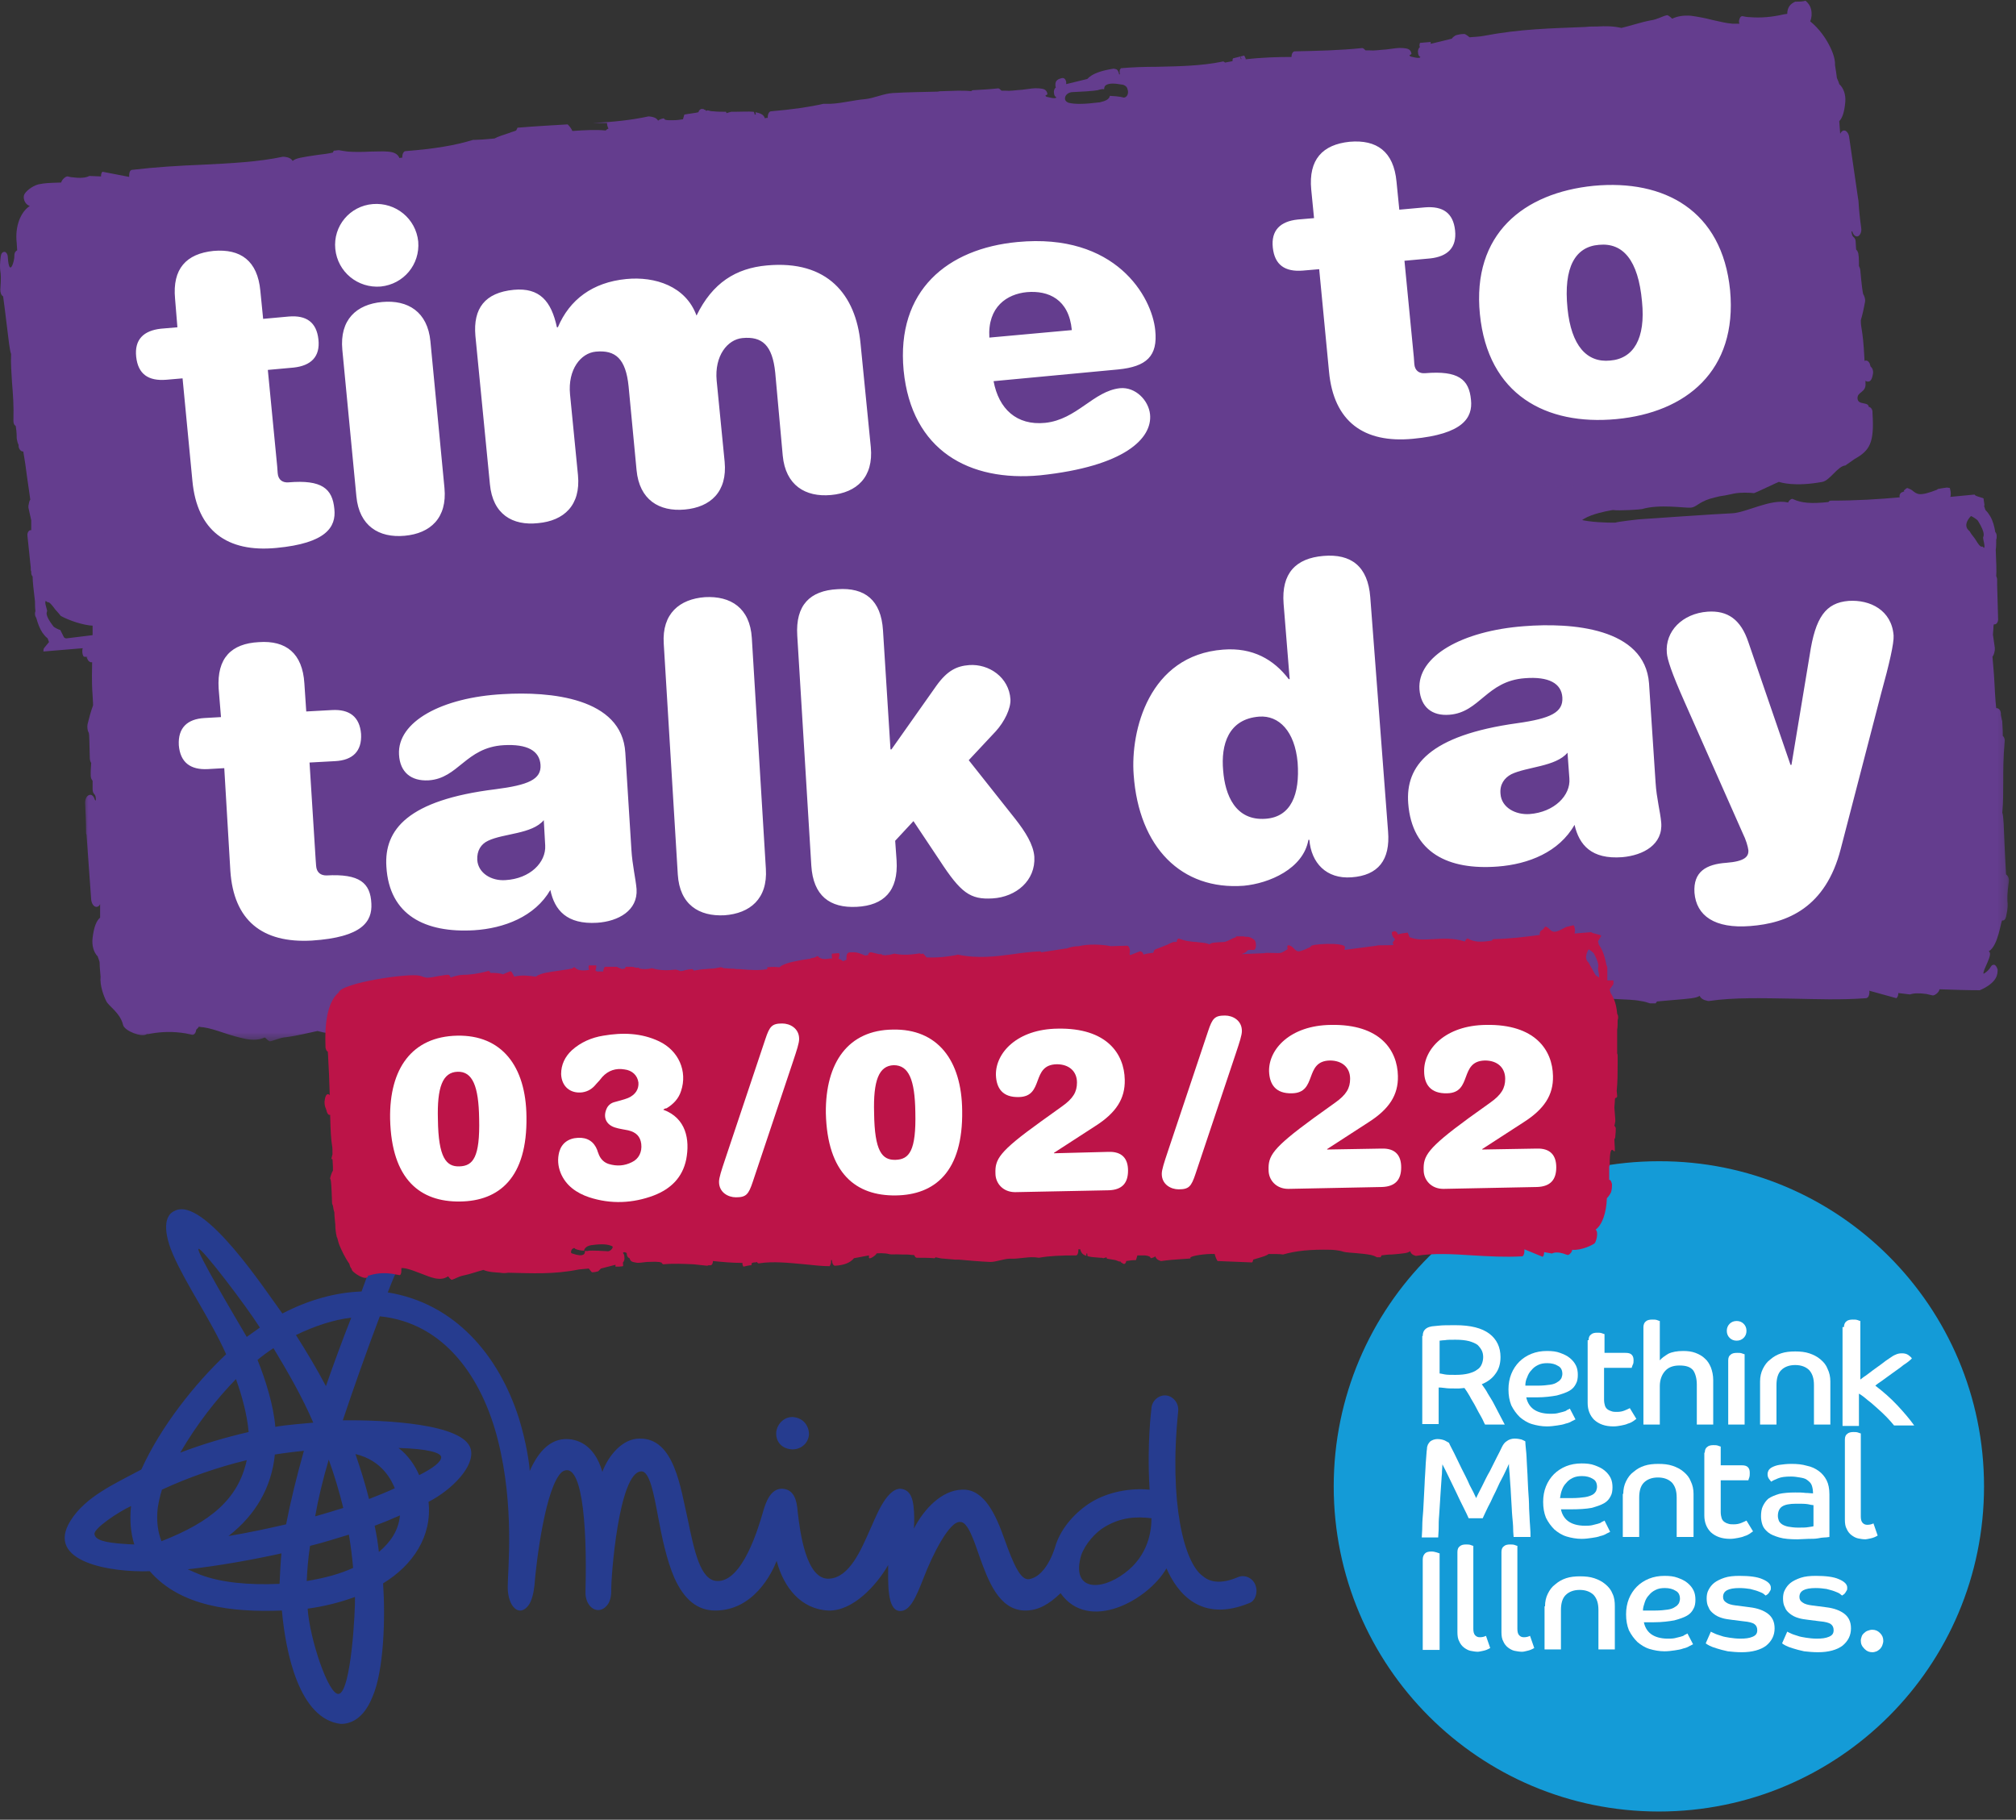 <?xml version="1.0" encoding="UTF-8"?> <svg xmlns="http://www.w3.org/2000/svg" xmlns:xlink="http://www.w3.org/1999/xlink" width="226px" height="204px" viewBox="0 0 226 204" version="1.1"><rect x="0" y="0" width="226" height="204" fill="#333333" stroke="none"/><title>Group 1638</title><defs><polygon id="path-1" points="0 -7.10542736e-15 215.792 -7.10542736e-15 215.792 62.508 0 62.508"></polygon></defs><g id="Layouts" stroke="none" stroke-width="1" fill="none" fill-rule="evenodd"><g id="MIND_TTTD_HOMEPAGE" transform="translate(-152, -123)"><g id="Group-1638" transform="translate(152, 123.082)"><path d="M88.798,162.401 L88.798,162.401 L88.85,162.401 C89.849,162.401 90.636,161.665 90.689,160.719 C90.689,160.247 90.532,159.775 90.216,159.407 C89.901,159.039 89.428,158.829 88.903,158.777 C87.801,158.724 87.012,159.722 87.012,160.615 C87.012,161.665 87.748,162.348 88.798,162.401" id="Fill-1563" fill="#263C8F"></path><path d="M126.089,176.267 C123.305,178.367 120.049,178.209 121.204,174.27 C121.625,173.062 122.78,171.697 123.884,171.067 C125.669,170.016 127.349,169.911 129.083,170.122 C129.083,171.487 128.768,174.27 126.089,176.267 M36.538,155.31 C35.487,153.315 34.279,151.319 33.177,149.585 C35.225,148.587 37.431,147.852 39.375,147.642 C38.376,150.163 37.378,152.894 36.538,155.31 M38.481,168.966 C37.484,169.281 36.433,169.597 35.33,169.911 C35.645,168.073 36.223,165.657 36.853,163.556 C37.484,165.29 38.061,167.232 38.481,168.966 M39.584,175.688 C38.114,176.371 36.327,176.844 34.385,177.159 C34.437,175.951 34.542,174.638 34.753,173.219 C36.276,172.853 37.693,172.38 39.111,171.96 C39.322,173.219 39.479,174.428 39.584,175.688 M37.956,189.817 C36.801,189.923 34.7,183.567 34.489,180.258 C36.433,179.996 38.218,179.523 39.794,178.945 C39.847,180.258 39.375,189.66 37.956,189.817 M44.259,166.759 C43.366,167.18 42.315,167.6 41.37,167.967 C40.949,166.287 40.424,164.607 39.847,162.926 C42.946,163.661 43.944,166.025 44.259,166.759 M49.459,163.241 C49.511,163.766 48.566,164.501 46.99,165.29 C46.569,164.291 45.782,163.083 44.679,162.243 C48.04,162.348 49.353,162.769 49.459,163.241 M42.473,173.903 C42.368,172.905 42.21,171.96 42,170.962 C42.998,170.594 43.891,170.227 44.837,169.806 C44.679,171.487 43.786,172.8 42.473,173.903 M32.073,170.805 C30.025,171.277 27.819,171.749 25.613,172.117 C28.659,169.754 30.446,166.655 30.813,162.978 C31.758,162.82 33.911,162.558 34.07,162.558 C33.281,165.342 32.546,168.335 32.073,170.805 M31.339,177.475 C27.766,177.633 24.773,177.318 22.514,176.476 C21.989,176.267 21.516,176.057 21.044,175.846 C24.352,175.479 28.24,174.795 31.548,174.061 C31.443,175.216 31.39,176.371 31.339,177.475 M17.682,168.966 C17.788,168.283 17.945,167.6 18.155,166.917 C21.096,165.552 24.405,164.396 27.662,163.609 C26.717,167.967 23.618,170.542 18.103,172.695 C17.682,171.645 17.524,170.384 17.682,168.966 M26.453,154.522 C27.136,156.413 27.714,158.566 27.872,160.457 C25.351,161.035 22.672,161.823 20.204,162.769 C22.042,159.617 24.248,156.781 26.453,154.522 M22.252,139.921 C22.567,139.71 27.609,146.329 29.132,148.745 C28.712,149.06 28.082,149.48 27.662,149.795 C26.401,147.642 21.936,140.131 22.252,139.921 M35.119,159.406 C34.594,159.459 31.863,159.669 30.865,159.879 C30.656,157.463 29.815,154.733 28.87,152.369 C29.448,151.896 30.078,151.423 30.656,151.056 C32.179,153.577 33.859,156.465 35.119,159.406 M14.059,173.011 C11.59,172.853 10.697,172.537 10.592,171.907 C10.486,171.277 13.217,169.439 14.689,168.756 C14.531,170.279 14.636,171.749 15.056,173.062 C14.689,173.062 14.321,173.011 14.059,173.011 M140.742,177.633 C140.479,176.844 139.535,176.371 138.747,176.739 C136.278,177.79 135.176,176.896 134.808,176.582 C132.76,175.111 131.026,168.44 132.076,158.147 C132.182,157.254 131.551,156.465 130.763,156.361 C129.923,156.255 129.136,156.938 129.083,157.779 C129.083,157.937 128.557,161.561 128.872,166.917 C126.667,166.708 124.198,167.18 122.308,168.335 C120.627,169.386 119.051,171.067 118.368,173.062 C118.368,173.062 117.475,176.582 115.374,176.95 C114.429,177.107 113.641,175.374 112.591,172.432 C111.645,169.754 110.332,166.813 107.863,166.917 C105.553,166.97 103.556,169.123 102.454,171.277 C102.506,170.489 102.506,169.491 102.401,168.704 C102.244,167.442 101.771,166.866 100.878,166.813 C99.25,166.917 98.094,170.227 97.517,171.435 C96.518,173.693 95.206,176.792 92.947,176.896 C90.373,177.054 89.69,171.697 89.428,169.439 C89.324,168.073 89.008,166.813 87.59,166.813 C86.382,166.866 85.857,168.283 85.542,169.386 C85.017,171.224 83.23,177.264 80.395,177.159 C78.504,177.107 77.821,173.745 77.085,170.173 C76.298,166.813 75.615,161.087 71.676,161.193 C69.785,161.193 68.209,163.083 67.526,164.921 C66.58,161.613 64.427,161.244 63.482,161.244 C61.801,161.244 60.435,162.452 59.386,164.817 C59.333,163.977 59.018,161.665 58.178,158.934 C55.919,151.843 50.982,146.014 43.471,144.806 C44.206,142.915 44.259,142.862 44.731,141.865 C45.152,140.867 45.362,140.499 45.886,139.763 C46.885,138.293 46.254,136.979 45.046,136.875 C43.261,136.77 42.788,138.135 42.106,140.289 C41.264,142.599 41.37,142.442 40.53,144.7 C37.588,144.806 34.594,145.646 31.654,147.169 C29.867,144.753 22.829,133.933 19.573,135.666 C18.05,136.349 18.628,138.818 19.415,140.604 C20.886,143.966 23.618,147.852 25.351,151.739 C21.936,154.942 18.05,159.774 15.844,164.659 C12.798,166.287 9.594,167.705 7.913,170.384 C4.972,175.058 12.535,176.214 16.79,176.057 C20.256,180.048 26.034,180.678 31.601,180.468 C32.021,185.195 33.544,192.653 38.218,193.179 C39.269,193.179 40.74,192.653 41.738,190.185 C43.051,187.244 43.208,181.204 42.946,177.422 C46.307,175.374 48.46,172.117 48.04,168.283 C50.614,166.97 53.292,164.291 52.767,162.348 C51.98,159.512 43.155,159.092 38.429,159.144 C39.532,155.835 41.16,151.213 42.578,147.484 C49.878,148.22 54.081,154.47 55.813,161.35 C57.704,168.808 56.917,175.899 56.917,177.842 C56.917,180.048 58.229,181.309 59.28,179.839 C59.595,179.366 59.805,178.63 59.91,177.684 C60.12,174.901 61.171,166.497 63.009,164.921 C65.163,163.503 65.846,170.279 65.635,178.263 C65.531,180.101 67.054,181.098 68.052,179.89 C68.367,179.523 68.524,178.945 68.524,178.263 C68.471,176.844 69.364,164.921 71.885,164.869 C72.831,164.817 73.304,167.442 73.776,169.965 C74.197,172.222 74.722,174.795 75.615,176.844 C76.717,179.26 78.189,180.468 80.184,180.468 C84.491,180.468 86.54,176.267 87.065,174.901 C87.852,177.895 89.796,180.31 92.842,180.468 C95.626,180.574 98.304,177.58 99.565,175.374 C99.565,177.264 99.408,180.468 100.878,180.521 C102.033,180.574 102.716,178.892 103.505,176.896 C104.502,174.27 106.445,170.384 107.653,170.542 C108.493,170.488 109.229,172.748 109.754,174.27 C110.752,177.054 111.96,180.468 114.954,180.468 C116.372,180.468 117.58,179.785 118.894,178.525 C122.045,182.989 128.715,179.313 130.763,175.741 C131.971,178.472 134.598,181.886 140.06,179.628 C140.69,179.418 141.058,178.472 140.742,177.633" id="Fill-1565" fill="#263C8F"></path><path d="M222.416,166.55 C222.416,186.718 206.081,203 185.966,203 C165.796,203 149.514,186.666 149.514,166.55 C149.514,146.434 165.849,130.099 185.966,130.099 C206.081,130.046 222.416,146.381 222.416,166.55" id="Fill-1567" fill="#149BD7"></path><path d="M161.332,153.892 C161.489,153.892 161.7,153.944 161.962,153.997 C162.224,154.049 162.645,154.049 163.17,154.049 C163.749,154.049 164.221,153.997 164.64,153.892 C165.008,153.786 165.323,153.682 165.587,153.471 C165.849,153.314 166.006,153.103 166.112,152.841 C166.216,152.578 166.269,152.316 166.269,152.054 C166.269,151.791 166.216,151.529 166.112,151.319 C166.006,151.108 165.849,150.898 165.639,150.688 C165.429,150.53 165.061,150.372 164.693,150.268 C164.274,150.163 163.8,150.11 163.17,150.11 C162.645,150.11 162.224,150.11 161.962,150.163 C161.7,150.163 161.489,150.215 161.384,150.215 L161.384,153.892 L161.332,153.892 Z M159.493,149.69 C159.493,149.322 159.599,149.113 159.756,148.955 C159.914,148.797 160.124,148.692 160.386,148.639 C160.543,148.587 160.859,148.587 161.279,148.534 C161.7,148.481 162.33,148.481 163.17,148.481 C164.851,148.481 166.112,148.797 166.952,149.427 C167.792,150.057 168.212,150.951 168.212,152.054 C168.212,152.841 168.002,153.471 167.634,153.944 C167.267,154.47 166.741,154.837 166.112,155.1 C166.322,155.415 166.584,155.73 166.794,156.151 C167.005,156.517 167.267,156.885 167.477,157.306 C167.688,157.726 167.897,158.093 168.107,158.514 C168.317,158.934 168.528,159.301 168.685,159.616 L166.479,159.616 C166.374,159.459 166.269,159.144 166.059,158.776 C165.849,158.409 165.639,158.041 165.429,157.621 C165.218,157.2 164.956,156.834 164.746,156.413 C164.536,156.046 164.325,155.73 164.168,155.52 C164.011,155.52 163.8,155.572 163.59,155.572 L163.012,155.572 C162.645,155.572 162.277,155.572 161.962,155.52 C161.647,155.468 161.384,155.468 161.279,155.468 L161.279,159.565 L159.441,159.565 L159.441,149.69 L159.493,149.69 Z" id="Fill-1569" fill="#FFFFFF"></path><path d="M170.996,155.258 L171.679,155.258 L172.361,155.258 C172.939,155.258 173.412,155.205 173.78,155.152 C174.148,155.1 174.41,154.995 174.62,154.837 C174.83,154.733 174.935,154.575 175.041,154.417 C175.093,154.26 175.145,154.102 175.145,153.944 C175.145,153.524 174.988,153.21 174.673,153.052 C174.357,152.841 173.937,152.736 173.465,152.736 C173.044,152.736 172.729,152.789 172.414,152.946 C172.099,153.103 171.889,153.261 171.679,153.524 C171.468,153.735 171.311,153.997 171.206,154.311 C171.049,154.627 170.996,154.942 170.996,155.258 L170.996,155.258 Z M176.616,159.039 C176.511,159.091 176.406,159.144 176.195,159.249 C176.038,159.355 175.775,159.459 175.513,159.512 C175.25,159.617 174.935,159.669 174.567,159.722 C174.199,159.774 173.832,159.827 173.412,159.827 C172.834,159.827 172.256,159.722 171.731,159.564 C171.206,159.406 170.734,159.091 170.366,158.776 C169.998,158.409 169.683,157.989 169.42,157.463 C169.211,156.938 169.104,156.36 169.104,155.678 C169.104,155.048 169.211,154.469 169.42,153.944 C169.63,153.419 169.945,152.946 170.313,152.578 C170.68,152.211 171.153,151.896 171.679,151.686 C172.204,151.476 172.781,151.371 173.412,151.371 C173.99,151.371 174.463,151.423 174.882,151.581 C175.303,151.738 175.67,151.896 175.986,152.159 C176.301,152.421 176.511,152.684 176.668,152.999 C176.826,153.314 176.879,153.682 176.879,154.049 C176.879,154.417 176.826,154.784 176.668,155.048 C176.511,155.362 176.301,155.625 175.932,155.835 C175.565,156.045 175.093,156.203 174.515,156.36 C173.937,156.466 173.15,156.571 172.256,156.571 L171.679,156.571 L171.101,156.571 C171.206,157.096 171.468,157.568 171.889,157.883 C172.31,158.199 172.939,158.409 173.78,158.409 C174.042,158.409 174.305,158.409 174.567,158.356 C174.778,158.304 174.988,158.251 175.198,158.199 C175.407,158.147 175.565,158.093 175.67,157.989 C175.828,157.936 175.881,157.883 175.986,157.831 L176.616,159.039 Z" id="Fill-1571" fill="#FFFFFF"></path><path d="M178.087,150.163 C178.087,149.847 178.191,149.638 178.349,149.533 C178.506,149.375 178.77,149.322 179.032,149.322 C179.242,149.322 179.4,149.322 179.557,149.375 C179.715,149.427 179.82,149.48 179.871,149.48 L179.871,151.581 L182.184,151.581 C182.551,151.581 182.76,151.633 182.918,151.791 C183.076,151.948 183.128,152.159 183.128,152.422 C183.128,152.579 183.128,152.789 183.023,152.947 C182.971,153.104 182.918,153.209 182.918,153.261 L179.82,153.261 L179.82,156.833 C179.82,157.096 179.871,157.359 179.925,157.516 C179.978,157.674 180.082,157.831 180.24,157.936 C180.397,158.041 180.555,158.094 180.712,158.146 C180.87,158.199 181.08,158.199 181.29,158.199 C181.605,158.199 181.869,158.146 182.131,158.041 C182.393,157.936 182.603,157.831 182.709,157.778 L183.443,158.986 C183.339,159.039 183.234,159.144 183.076,159.25 C182.918,159.354 182.709,159.46 182.498,159.512 C182.288,159.617 182.026,159.669 181.763,159.722 C181.501,159.775 181.185,159.826 180.87,159.826 C179.925,159.826 179.242,159.564 178.717,159.092 C178.244,158.619 177.981,157.988 177.981,157.201 L177.981,150.163 L178.087,150.163 Z" id="Fill-1573" fill="#FFFFFF"></path><path d="M184.232,148.692 C184.232,148.43 184.336,148.167 184.494,148.062 C184.652,147.904 184.915,147.851 185.229,147.851 C185.44,147.851 185.598,147.851 185.755,147.904 C185.912,147.957 186.017,148.009 186.07,148.009 L186.07,152.422 C186.28,152.159 186.595,151.948 187.016,151.686 C187.436,151.476 188.013,151.371 188.697,151.371 C189.168,151.371 189.641,151.423 190.062,151.581 C190.481,151.739 190.85,151.948 191.113,152.211 C191.427,152.473 191.638,152.841 191.795,153.209 C191.952,153.629 192.057,154.102 192.057,154.628 L192.057,159.617 L190.219,159.617 L190.219,155.153 C190.219,154.47 190.062,153.892 189.799,153.524 C189.484,153.156 189.011,152.998 188.275,152.998 C187.54,152.998 187.016,153.209 186.648,153.629 C186.28,154.049 186.07,154.628 186.07,155.31 L186.07,159.617 L184.232,159.617 L184.232,148.692 Z" id="Fill-1575" fill="#FFFFFF"></path><path d="M193.738,152.421 C193.738,152.106 193.844,151.896 194.001,151.791 C194.159,151.634 194.421,151.581 194.736,151.581 C194.946,151.581 195.104,151.581 195.261,151.634 C195.418,151.685 195.524,151.738 195.577,151.738 L195.577,159.617 L193.738,159.617 L193.738,152.421 Z M194.684,148.009 C194.999,148.009 195.261,148.114 195.471,148.324 C195.682,148.535 195.786,148.797 195.786,149.113 C195.786,149.428 195.682,149.69 195.471,149.9 C195.261,150.111 194.999,150.215 194.684,150.215 C194.369,150.215 194.106,150.111 193.895,149.9 C193.686,149.69 193.58,149.428 193.58,149.113 C193.58,148.797 193.686,148.535 193.895,148.324 C194.106,148.114 194.369,148.009 194.684,148.009 L194.684,148.009 Z" id="Fill-1577" fill="#FFFFFF"></path><path d="M197.309,154.785 C197.309,154.26 197.415,153.787 197.626,153.367 C197.835,152.947 198.098,152.579 198.466,152.316 C198.832,152.001 199.201,151.791 199.674,151.633 C200.146,151.476 200.671,151.423 201.248,151.423 C201.827,151.423 202.352,151.476 202.824,151.633 C203.297,151.791 203.717,152.001 204.085,152.316 C204.454,152.631 204.716,152.947 204.873,153.367 C205.083,153.787 205.188,154.26 205.188,154.785 L205.188,159.617 L203.35,159.617 L203.35,155.205 C203.35,154.47 203.192,153.945 202.824,153.524 C202.457,153.156 201.931,152.947 201.248,152.947 C200.566,152.947 200.04,153.156 199.674,153.524 C199.306,153.892 199.148,154.47 199.148,155.205 L199.148,159.617 L197.309,159.617 L197.309,154.785 Z" id="Fill-1579" fill="#FFFFFF"></path><path d="M206.712,148.692 C206.712,148.43 206.817,148.167 206.974,148.062 C207.132,147.904 207.395,147.851 207.709,147.851 C207.919,147.851 208.078,147.851 208.235,147.904 C208.393,147.957 208.497,148.009 208.55,148.009 L208.55,154.574 C208.708,154.47 208.865,154.312 209.127,154.154 C209.39,153.945 209.652,153.787 209.967,153.524 C210.283,153.314 210.598,153.052 210.913,152.841 C211.228,152.579 211.543,152.369 211.858,152.159 C212.069,152.001 212.332,151.844 212.489,151.79 C212.699,151.686 212.909,151.633 213.223,151.633 C213.486,151.633 213.749,151.686 213.959,151.844 C214.17,152.001 214.274,152.106 214.327,152.211 C214.117,152.422 213.802,152.684 213.382,152.947 C213.015,153.262 212.594,153.524 212.174,153.839 C211.754,154.154 211.385,154.417 211.018,154.679 C210.65,154.942 210.388,155.1 210.231,155.258 C211.123,155.94 211.964,156.676 212.699,157.463 C213.434,158.251 214.065,158.987 214.589,159.722 L212.332,159.722 C212.069,159.407 211.806,159.092 211.491,158.776 C211.176,158.461 210.86,158.146 210.493,157.831 C210.126,157.516 209.809,157.201 209.443,156.938 C209.075,156.623 208.76,156.361 208.393,156.151 L208.393,159.775 L206.554,159.775 L206.554,148.692 L206.712,148.692 Z" id="Fill-1581" fill="#FFFFFF"></path><path d="M159.388,172.222 C159.388,171.96 159.442,171.539 159.442,171.014 C159.442,170.49 159.493,169.911 159.546,169.281 C159.598,168.65 159.598,167.967 159.651,167.285 C159.704,166.602 159.704,165.919 159.756,165.289 C159.809,164.659 159.809,164.081 159.861,163.556 C159.913,163.031 159.913,162.663 159.967,162.348 C159.967,161.98 160.124,161.718 160.335,161.508 C160.543,161.35 160.859,161.245 161.122,161.245 C161.437,161.245 161.7,161.297 161.962,161.402 C162.173,161.508 162.33,161.612 162.435,161.665 C162.54,161.928 162.749,162.295 163.012,162.82 C163.275,163.346 163.538,163.924 163.853,164.553 C164.168,165.185 164.483,165.762 164.746,166.392 C165.061,166.97 165.323,167.495 165.481,167.863 C165.639,167.495 165.901,167.023 166.163,166.497 C166.426,165.972 166.688,165.394 167.004,164.869 L167.792,163.294 C168.054,162.82 168.212,162.453 168.371,162.138 C168.528,161.823 168.685,161.612 168.947,161.455 C169.158,161.297 169.472,161.193 169.788,161.193 C170.102,161.193 170.366,161.245 170.576,161.297 C170.785,161.402 170.944,161.455 170.996,161.508 C170.996,161.823 171.048,162.243 171.102,162.82 C171.153,163.399 171.153,164.028 171.206,164.711 C171.259,165.394 171.259,166.129 171.311,166.865 C171.364,167.6 171.416,168.336 171.416,169.018 C171.468,169.701 171.468,170.331 171.521,170.909 C171.574,171.487 171.574,171.906 171.574,172.222 L169.683,172.222 C169.683,172.064 169.63,171.749 169.63,171.33 C169.63,170.909 169.577,170.437 169.526,169.859 C169.472,169.281 169.472,168.703 169.42,168.125 C169.368,167.495 169.368,166.917 169.315,166.393 C169.263,165.868 169.263,165.342 169.21,164.922 C169.158,164.502 169.158,164.186 169.158,164.028 C169.053,164.239 168.947,164.502 168.79,164.817 C168.633,165.132 168.475,165.5 168.264,165.868 C168.054,166.234 167.897,166.655 167.688,167.076 C167.477,167.495 167.267,167.916 167.109,168.283 C166.899,168.65 166.741,169.018 166.584,169.333 C166.426,169.648 166.322,169.911 166.216,170.122 L164.64,170.122 C164.536,169.859 164.325,169.439 164.063,168.914 C163.8,168.388 163.538,167.863 163.275,167.285 C163.012,166.708 162.698,166.129 162.435,165.552 C162.173,164.974 161.91,164.502 161.7,164.081 C161.7,164.344 161.647,164.659 161.647,165.132 C161.594,165.552 161.594,166.025 161.542,166.55 C161.489,167.076 161.489,167.6 161.437,168.178 C161.384,168.756 161.384,169.281 161.332,169.807 C161.28,170.331 161.28,170.805 161.28,171.224 C161.28,171.645 161.226,172.013 161.226,172.275 L159.388,172.275 L159.388,172.222 Z" id="Fill-1583" fill="#FFFFFF"></path><path d="M174.882,167.863 L175.565,167.863 L176.248,167.863 C176.826,167.863 177.299,167.81 177.666,167.758 C178.034,167.705 178.297,167.601 178.506,167.495 C178.717,167.39 178.821,167.233 178.927,167.076 C178.98,166.918 179.031,166.76 179.031,166.602 C179.031,166.182 178.875,165.867 178.559,165.709 C178.244,165.5 177.824,165.395 177.351,165.395 C176.983,165.395 176.616,165.446 176.3,165.604 C175.986,165.762 175.775,165.919 175.565,166.182 C175.355,166.392 175.198,166.654 175.092,166.97 C174.988,167.233 174.935,167.547 174.882,167.863 L174.882,167.863 Z M180.503,171.644 C180.397,171.698 180.293,171.749 180.082,171.855 C179.925,171.96 179.663,172.065 179.4,172.117 C179.138,172.223 178.821,172.274 178.455,172.327 C178.087,172.38 177.719,172.432 177.299,172.432 C176.721,172.432 176.143,172.327 175.618,172.169 C175.092,172.012 174.62,171.698 174.252,171.382 C173.885,171.015 173.569,170.594 173.307,170.068 C173.097,169.543 172.992,168.966 172.992,168.284 C172.992,167.653 173.097,167.076 173.307,166.55 C173.516,166.025 173.832,165.552 174.199,165.184 C174.567,164.816 175.041,164.502 175.565,164.291 C176.091,164.081 176.668,163.977 177.299,163.977 C177.876,163.977 178.349,164.029 178.769,164.187 C179.189,164.344 179.557,164.502 179.872,164.764 C180.187,165.027 180.397,165.289 180.555,165.604 C180.713,165.919 180.765,166.287 180.765,166.654 C180.765,167.022 180.713,167.39 180.555,167.653 C180.397,167.967 180.187,168.23 179.82,168.441 C179.452,168.651 178.98,168.809 178.402,168.966 C177.824,169.071 177.036,169.123 176.143,169.123 L175.565,169.123 L174.988,169.123 C175.092,169.649 175.355,170.122 175.775,170.436 C176.196,170.752 176.826,170.961 177.666,170.961 C177.93,170.961 178.192,170.961 178.455,170.909 C178.664,170.857 178.875,170.804 179.084,170.752 C179.295,170.699 179.452,170.647 179.557,170.541 C179.714,170.489 179.768,170.436 179.872,170.384 L180.503,171.644 Z" id="Fill-1585" fill="#FFFFFF"></path><path d="M181.973,167.39 C181.973,166.865 182.078,166.392 182.288,165.972 C182.498,165.552 182.76,165.184 183.128,164.922 C183.496,164.606 183.864,164.397 184.336,164.239 C184.809,164.082 185.334,164.029 185.912,164.029 C186.491,164.029 187.016,164.082 187.488,164.239 C187.961,164.397 188.381,164.606 188.748,164.922 C189.116,165.237 189.379,165.552 189.536,165.972 C189.747,166.392 189.851,166.865 189.851,167.39 L189.851,172.222 L187.961,172.222 L187.961,167.811 C187.961,167.075 187.804,166.55 187.435,166.13 C187.067,165.762 186.542,165.552 185.859,165.552 C185.177,165.552 184.652,165.762 184.284,166.13 C183.917,166.497 183.759,167.075 183.759,167.811 L183.759,172.222 L181.92,172.222 L181.92,167.39 L181.973,167.39 Z" id="Fill-1587" fill="#FFFFFF"></path><path d="M191.112,162.768 C191.112,162.452 191.217,162.243 191.375,162.138 C191.532,161.981 191.795,161.927 192.057,161.927 C192.268,161.927 192.425,161.927 192.583,161.981 C192.74,162.033 192.845,162.085 192.898,162.085 L192.898,164.186 L195.209,164.186 C195.577,164.186 195.786,164.239 195.944,164.397 C196.101,164.554 196.154,164.764 196.154,165.027 C196.154,165.184 196.154,165.394 196.101,165.552 C196.049,165.709 195.997,165.814 195.997,165.866 L192.898,165.866 L192.898,169.438 C192.898,169.701 192.951,169.964 193.003,170.121 C193.055,170.279 193.161,170.436 193.318,170.542 C193.476,170.646 193.58,170.699 193.791,170.752 C193.948,170.804 194.159,170.804 194.369,170.804 C194.684,170.804 194.946,170.752 195.209,170.646 C195.471,170.542 195.682,170.436 195.786,170.384 L196.522,171.592 C196.417,171.644 196.312,171.75 196.154,171.854 C195.997,171.96 195.786,172.065 195.577,172.118 C195.367,172.222 195.104,172.275 194.841,172.327 C194.578,172.38 194.263,172.432 193.948,172.432 C193.003,172.432 192.321,172.169 191.795,171.697 C191.322,171.225 191.06,170.594 191.06,169.806 L191.06,162.768 L191.112,162.768 Z" id="Fill-1589" fill="#FFFFFF"></path><path d="M203.245,168.651 C203.14,168.651 202.93,168.598 202.667,168.546 C202.352,168.493 201.931,168.493 201.354,168.493 C200.618,168.493 200.093,168.598 199.778,168.809 C199.464,169.018 199.306,169.386 199.306,169.859 C199.306,170.069 199.358,170.227 199.41,170.384 C199.464,170.542 199.621,170.699 199.778,170.804 C199.936,170.91 200.198,171.014 200.461,171.067 C200.776,171.118 201.144,171.172 201.565,171.172 C202.037,171.172 202.457,171.172 202.72,171.118 C202.982,171.067 203.192,171.067 203.297,171.014 L203.297,168.651 L203.245,168.651 Z M205.083,172.222 C204.979,172.222 204.82,172.275 204.558,172.275 C204.348,172.275 204.032,172.327 203.77,172.38 C203.454,172.432 203.14,172.432 202.72,172.432 C202.352,172.432 201.931,172.485 201.512,172.485 C200.672,172.485 199.989,172.432 199.464,172.275 C198.938,172.118 198.517,171.96 198.202,171.697 C197.888,171.435 197.677,171.172 197.572,170.856 C197.467,170.542 197.415,170.227 197.415,169.911 C197.415,169.491 197.467,169.071 197.626,168.755 C197.783,168.441 197.992,168.126 198.255,167.915 C198.571,167.705 198.938,167.547 199.464,167.39 C199.936,167.285 200.566,167.233 201.248,167.233 C201.669,167.233 202.037,167.233 202.405,167.285 C202.772,167.285 203.035,167.338 203.245,167.338 C203.245,166.97 203.192,166.655 203.087,166.392 C202.982,166.13 202.772,165.972 202.562,165.814 C202.352,165.657 202.089,165.604 201.774,165.552 C201.459,165.499 201.144,165.447 200.776,165.447 C200.147,165.447 199.674,165.499 199.306,165.657 C198.938,165.814 198.675,165.92 198.571,166.025 C198.517,165.972 198.413,165.866 198.309,165.709 C198.202,165.552 198.15,165.395 198.15,165.184 C198.15,165.027 198.202,164.869 198.255,164.765 C198.36,164.607 198.465,164.501 198.675,164.396 C198.885,164.291 199.148,164.186 199.515,164.133 C199.883,164.082 200.304,164.028 200.829,164.028 C201.459,164.028 202.037,164.082 202.562,164.239 C203.087,164.344 203.507,164.554 203.875,164.816 C204.243,165.079 204.558,165.447 204.768,165.866 C204.979,166.288 205.083,166.813 205.083,167.442 L205.083,172.222 Z" id="Fill-1591" fill="#FFFFFF"></path><path d="M209.127,172.485 C208.812,172.485 208.55,172.432 208.287,172.38 C208.025,172.327 207.761,172.169 207.552,172.012 C207.342,171.855 207.131,171.592 207.027,171.33 C206.868,171.067 206.817,170.699 206.817,170.279 L206.817,161.297 C206.817,160.982 206.921,160.772 207.079,160.667 C207.236,160.51 207.499,160.457 207.761,160.457 C207.972,160.457 208.13,160.457 208.287,160.51 C208.444,160.563 208.55,160.614 208.602,160.614 L208.602,169.911 C208.602,170.226 208.655,170.489 208.812,170.647 C208.969,170.804 209.127,170.857 209.337,170.857 C209.6,170.857 209.81,170.804 210.02,170.699 L210.493,172.064 C210.231,172.223 209.968,172.327 209.706,172.38 C209.442,172.432 209.233,172.485 209.127,172.485" id="Fill-1593" fill="#FFFFFF"></path><path d="M159.493,174.743 C159.493,174.428 159.599,174.218 159.756,174.06 C159.914,173.903 160.176,173.851 160.492,173.851 C160.701,173.851 160.859,173.903 161.069,173.956 C161.226,174.008 161.332,174.06 161.384,174.06 L161.384,184.88 L159.493,184.88 L159.493,174.743 Z" id="Fill-1595" fill="#FFFFFF"></path><path d="M165.691,185.09 C165.429,185.09 165.114,185.038 164.85,184.985 C164.588,184.932 164.325,184.774 164.115,184.618 C163.906,184.46 163.695,184.198 163.59,183.935 C163.432,183.673 163.381,183.305 163.381,182.884 L163.381,173.903 C163.381,173.588 163.485,173.378 163.643,173.272 C163.8,173.115 164.063,173.063 164.325,173.063 C164.536,173.063 164.693,173.063 164.85,173.115 C165.008,173.168 165.114,173.22 165.165,173.22 L165.165,182.516 C165.165,182.832 165.219,183.094 165.376,183.252 C165.533,183.41 165.691,183.462 165.901,183.462 C166.163,183.462 166.374,183.41 166.584,183.305 L167.057,184.67 C166.795,184.828 166.532,184.932 166.269,184.985 C166.006,185.038 165.796,185.09 165.691,185.09" id="Fill-1597" fill="#FFFFFF"></path><path d="M170.628,185.09 C170.366,185.09 170.051,185.038 169.788,184.985 C169.525,184.932 169.262,184.774 169.053,184.618 C168.843,184.46 168.632,184.198 168.528,183.935 C168.37,183.673 168.317,183.305 168.317,182.884 L168.317,173.903 C168.317,173.588 168.422,173.378 168.58,173.272 C168.737,173.115 169,173.063 169.262,173.063 C169.473,173.063 169.63,173.063 169.788,173.115 C169.945,173.168 170.051,173.22 170.103,173.22 L170.103,182.516 C170.103,182.832 170.155,183.094 170.313,183.252 C170.47,183.41 170.628,183.462 170.838,183.462 C171.101,183.462 171.311,183.41 171.521,183.305 L171.993,184.67 C171.731,184.828 171.468,184.932 171.206,184.985 C170.996,185.038 170.785,185.09 170.628,185.09" id="Fill-1599" fill="#FFFFFF"></path><path d="M173.202,179.996 C173.202,179.471 173.307,178.997 173.517,178.578 C173.727,178.157 173.99,177.789 174.357,177.527 C174.724,177.212 175.093,177.002 175.565,176.844 C176.038,176.687 176.563,176.634 177.141,176.634 C177.719,176.634 178.244,176.687 178.717,176.844 C179.189,177.002 179.609,177.212 179.977,177.527 C180.346,177.842 180.608,178.157 180.765,178.578 C180.976,178.997 181.028,179.471 181.028,179.996 L181.028,184.827 L179.189,184.827 L179.189,180.416 C179.189,179.68 179.032,179.155 178.664,178.735 C178.297,178.367 177.771,178.157 177.089,178.157 C176.406,178.157 175.881,178.367 175.513,178.735 C175.145,179.103 174.987,179.68 174.987,180.416 L174.987,184.827 L173.149,184.827 L173.149,179.996 L173.202,179.996 Z" id="Fill-1601" fill="#FFFFFF"></path><path d="M184.179,180.469 L184.862,180.469 L185.545,180.469 C186.123,180.469 186.596,180.416 186.963,180.363 C187.331,180.31 187.593,180.206 187.803,180.048 C188.013,179.944 188.118,179.786 188.223,179.627 C188.276,179.47 188.328,179.313 188.328,179.155 C188.328,178.735 188.171,178.42 187.856,178.262 C187.54,178.052 187.121,177.947 186.648,177.947 C186.227,177.947 185.912,178 185.597,178.158 C185.283,178.314 185.072,178.472 184.862,178.735 C184.651,178.945 184.494,179.208 184.389,179.523 C184.284,179.838 184.179,180.152 184.179,180.469 L184.179,180.469 Z M189.799,184.249 C189.694,184.303 189.589,184.355 189.379,184.46 C189.222,184.566 188.959,184.67 188.697,184.723 C188.434,184.828 188.118,184.88 187.75,184.933 C187.383,184.985 187.016,185.038 186.596,185.038 C186.017,185.038 185.44,184.933 184.914,184.775 C184.389,184.617 183.917,184.303 183.549,183.987 C183.182,183.62 182.866,183.2 182.603,182.674 C182.394,182.149 182.288,181.571 182.288,180.889 C182.288,180.259 182.394,179.681 182.603,179.155 C182.813,178.63 183.128,178.158 183.496,177.789 C183.864,177.421 184.336,177.107 184.862,176.896 C185.387,176.687 185.965,176.582 186.596,176.582 C187.173,176.582 187.646,176.634 188.065,176.792 C188.486,176.949 188.854,177.107 189.169,177.37 C189.484,177.632 189.694,177.895 189.851,178.21 C190.009,178.525 190.062,178.893 190.062,179.26 C190.062,179.627 190.009,179.996 189.851,180.259 C189.694,180.573 189.484,180.835 189.116,181.046 C188.748,181.257 188.276,181.414 187.698,181.571 C187.121,181.676 186.333,181.782 185.44,181.782 L184.862,181.782 L184.284,181.782 C184.389,182.307 184.651,182.779 185.072,183.095 C185.492,183.409 186.123,183.62 186.963,183.62 C187.225,183.62 187.488,183.62 187.75,183.566 C187.961,183.515 188.171,183.462 188.381,183.409 C188.591,183.358 188.748,183.304 188.854,183.2 C189.011,183.147 189.064,183.095 189.169,183.041 L189.799,184.249 Z" id="Fill-1603" fill="#FFFFFF"></path><path d="M191.795,182.832 C191.847,182.885 192.004,182.936 192.215,183.042 C192.425,183.147 192.636,183.199 192.95,183.304 C193.213,183.41 193.58,183.461 193.895,183.515 C194.263,183.567 194.631,183.619 195.103,183.619 C195.682,183.619 196.101,183.567 196.469,183.41 C196.837,183.253 196.994,183.042 196.994,182.674 C196.994,182.359 196.89,182.149 196.679,181.991 C196.469,181.834 196.05,181.729 195.471,181.677 L194.211,181.519 C193.791,181.466 193.37,181.414 193.055,181.309 C192.687,181.204 192.373,181.047 192.111,180.836 C191.847,180.626 191.638,180.415 191.532,180.101 C191.375,179.839 191.322,179.471 191.322,179.102 C191.322,178.788 191.375,178.42 191.532,178.157 C191.689,177.842 191.9,177.58 192.162,177.37 C192.425,177.159 192.845,176.949 193.318,176.791 C193.791,176.634 194.369,176.582 194.999,176.582 C196.101,176.582 196.994,176.687 197.572,176.949 C198.202,177.212 198.517,177.527 198.517,177.895 C198.517,178 198.517,178.157 198.466,178.21 C198.413,178.315 198.36,178.367 198.308,178.473 C198.255,178.525 198.202,178.631 198.098,178.682 C198.045,178.735 197.992,178.735 197.94,178.788 C197.888,178.735 197.783,178.682 197.677,178.577 C197.52,178.473 197.363,178.42 197.1,178.315 C196.837,178.21 196.575,178.157 196.207,178.052 C195.839,178 195.471,177.948 194.999,177.948 C193.738,177.948 193.161,178.263 193.161,178.946 C193.161,179.208 193.265,179.418 193.528,179.575 C193.738,179.733 194.106,179.839 194.526,179.89 L196.154,180.101 C197.047,180.205 197.73,180.469 198.202,180.836 C198.675,181.204 198.939,181.729 198.939,182.464 C198.939,183.253 198.623,183.883 197.993,184.408 C197.363,184.88 196.418,185.143 195.261,185.143 C194.684,185.143 194.158,185.091 193.687,185.038 C193.213,184.933 192.793,184.828 192.478,184.723 C192.111,184.618 191.847,184.512 191.638,184.408 C191.428,184.303 191.27,184.197 191.217,184.145 L191.795,182.832 Z" id="Fill-1605" fill="#FFFFFF"></path><path d="M200.356,182.832 C200.409,182.885 200.566,182.936 200.776,183.042 C200.986,183.147 201.197,183.199 201.512,183.304 C201.774,183.41 202.142,183.461 202.457,183.515 C202.824,183.567 203.192,183.619 203.665,183.619 C204.243,183.619 204.662,183.567 205.03,183.41 C205.399,183.253 205.555,183.042 205.555,182.674 C205.555,182.359 205.451,182.149 205.241,181.991 C205.03,181.834 204.611,181.729 204.032,181.677 L202.772,181.519 C202.352,181.466 201.931,181.414 201.616,181.309 C201.248,181.204 200.934,181.047 200.672,180.836 C200.409,180.626 200.198,180.415 200.093,180.101 C199.936,179.839 199.883,179.471 199.883,179.102 C199.883,178.788 199.936,178.42 200.093,178.157 C200.251,177.842 200.461,177.58 200.723,177.37 C200.986,177.159 201.406,176.949 201.879,176.791 C202.352,176.634 202.93,176.582 203.56,176.582 C204.662,176.582 205.555,176.687 206.134,176.949 C206.764,177.212 207.079,177.527 207.079,177.895 C207.079,178 207.079,178.157 207.027,178.21 C206.974,178.315 206.921,178.367 206.868,178.473 C206.817,178.525 206.764,178.631 206.659,178.682 C206.606,178.735 206.554,178.735 206.501,178.788 C206.449,178.735 206.344,178.682 206.238,178.577 C206.081,178.473 205.924,178.42 205.662,178.315 C205.399,178.21 205.136,178.157 204.768,178.052 C204.4,178 204.032,177.948 203.56,177.948 C202.299,177.948 201.722,178.263 201.722,178.946 C201.722,179.208 201.827,179.418 202.089,179.575 C202.299,179.733 202.667,179.839 203.087,179.89 L204.716,180.101 C205.608,180.205 206.292,180.469 206.764,180.836 C207.237,181.204 207.5,181.729 207.5,182.464 C207.5,183.253 207.185,183.883 206.554,184.408 C205.924,184.88 204.979,185.143 203.823,185.143 C203.245,185.143 202.72,185.091 202.248,185.038 C201.774,184.933 201.354,184.828 201.04,184.723 C200.672,184.618 200.409,184.512 200.198,184.408 C199.989,184.303 199.832,184.197 199.778,184.145 L200.356,182.832 Z" id="Fill-1607" fill="#FFFFFF"></path><path d="M208.602,183.83 C208.602,183.672 208.655,183.515 208.707,183.357 C208.759,183.199 208.865,183.095 208.969,182.99 C209.075,182.884 209.233,182.779 209.39,182.727 C209.548,182.674 209.706,182.622 209.863,182.622 C210.231,182.622 210.493,182.727 210.756,182.99 C211.018,183.252 211.123,183.515 211.123,183.882 C211.123,184.039 211.071,184.198 211.018,184.355 C210.966,184.513 210.86,184.671 210.756,184.775 C210.65,184.881 210.493,184.985 210.388,185.038 C210.231,185.09 210.073,185.143 209.915,185.143 C209.548,185.143 209.284,185.038 209.022,184.775 C208.707,184.46 208.602,184.198 208.602,183.83" id="Fill-1609" fill="#FFFFFF"></path><path d="M139.115,6.566 L139.009,6.198 C139.062,6.303 139.167,6.409 139.167,6.566 C139.167,6.513 139.115,6.566 139.115,6.566 M126.141,10.82 C126.036,10.872 125.932,10.872 125.826,10.82 C125.774,10.82 125.511,10.715 124.409,10.663 C124.409,10.767 124.356,10.872 124.25,10.978 C123.988,11.24 123.62,11.293 123.252,11.397 L123.201,11.397 C121.519,11.608 120.521,11.608 119.839,11.45 C119.471,11.346 119.313,11.082 119.419,10.767 C119.524,10.452 119.891,10.242 120.259,10.242 C122.623,10.138 123.148,10.032 123.201,9.98 C123.41,9.927 123.62,9.874 123.778,9.927 C123.778,9.717 123.831,9.559 123.988,9.455 C124.356,9.244 124.881,9.244 125.774,9.402 L125.826,9.402 C126.036,9.455 126.247,9.559 126.351,9.77 C126.404,9.927 126.457,10.085 126.457,10.242 C126.457,10.505 126.351,10.715 126.141,10.82 M10.434,71.116 L7.44,71.484 C7.335,71.484 7.178,71.431 7.125,71.273 L6.757,70.539 C6.653,70.539 6.074,70.276 5.97,70.118 C4.919,68.752 5.287,68.542 5.287,68.385 C5.234,68.123 4.972,67.44 5.129,67.282 L5.34,67.44 C5.497,67.334 5.865,67.807 6.023,68.017 C6.232,68.333 6.495,68.542 6.81,68.963 C7.755,69.488 9.331,70.013 10.434,70.065 C10.645,70.065 10.802,70.276 10.802,70.591 C10.749,70.854 10.592,71.116 10.434,71.116 M207.919,51.368 C209.601,50.422 210.125,49.582 209.915,46.272 L209.915,46.115 C209.915,45.8 209.705,45.538 209.495,45.538 C209.442,44.907 208.287,45.38 208.235,44.592 C208.182,43.804 209.233,43.962 209.127,42.858 L209.127,42.596 C209.18,42.649 209.285,42.701 209.39,42.701 C209.705,42.701 209.863,42.439 209.967,41.809 C210.02,41.493 209.915,41.178 209.705,41.02 C209.705,41.02 209.705,40.969 209.652,40.863 C209.601,40.548 209.39,40.338 209.18,40.338 C209.127,40.338 209.075,40.338 209.022,40.39 C208.918,38.236 208.812,37.554 208.707,36.871 C208.655,36.556 208.602,36.294 208.602,35.821 C208.812,35.138 208.97,34.35 209.075,33.773 C209.127,33.457 209.022,33.142 208.865,32.88 C208.812,32.669 208.707,32.039 208.55,30.253 C208.55,30.043 208.444,29.885 208.392,29.728 C208.392,28.993 208.392,28.362 208.235,28.1 C208.182,27.995 208.129,27.943 208.076,27.89 L208.025,26.997 C208.025,26.787 207.919,26.577 207.761,26.472 C207.657,26.367 207.604,26.261 207.552,25.842 C207.604,25.842 207.657,25.894 207.657,25.894 C207.761,26.261 208.025,26.472 208.235,26.42 C208.497,26.367 208.707,25.946 208.655,25.527 C208.497,24.423 208.392,23.373 208.34,22.428 C208.34,22.323 208.287,22.217 208.287,22.113 L207.289,15.232 C207.236,14.864 206.974,14.549 206.764,14.549 L206.659,14.549 C206.502,14.602 206.396,14.707 206.291,14.917 C206.238,14.444 206.238,13.971 206.186,13.499 C206.502,13.184 206.764,12.554 206.868,11.293 C206.921,10.505 206.659,9.77 206.186,9.349 C206.186,9.297 206.134,9.192 206.081,9.034 C206.028,8.929 205.976,8.772 205.923,8.666 C205.871,8.298 205.819,7.826 205.713,7.249 C205.766,6.303 205.188,5.201 204.926,4.727 C204.663,4.255 203.98,3.152 202.93,2.311 C203.088,1.944 203.139,1.471 203.035,0.998 C202.93,0.526 202.667,0.211 202.405,-2.84217094e-14 C202.352,-2.84217094e-14 202.247,0.053 202.195,0.053 C201.88,0.105 201.565,0.105 201.249,0.105 C200.776,0.315 200.356,0.683 200.356,1.471 C200.251,1.471 200.093,1.523 199.989,1.523 C198.623,1.838 197.415,1.944 196.101,1.838 C195.839,1.838 195.629,1.787 195.367,1.734 C195.156,1.681 194.999,1.944 194.946,2.259 C194.946,2.364 194.946,2.469 194.999,2.574 L194.21,2.574 C193.476,2.521 192.687,2.311 191.953,2.153 C191.164,1.944 190.324,1.787 189.537,1.681 C188.696,1.628 188.065,1.734 187.488,1.996 C187.435,1.996 187.383,1.996 187.383,1.944 C187.278,1.838 186.963,1.576 186.857,1.628 C186.333,1.734 185.808,2.102 185.019,2.206 C183.917,2.417 182.709,2.836 181.763,3.047 C180.818,2.836 179.978,2.836 179.032,2.889 C178.612,2.889 178.191,2.889 177.719,2.942 C173.884,3.099 170.47,3.152 166.322,3.94 C165.797,4.044 165.271,4.044 164.746,4.097 C164.693,4.044 164.273,3.729 164.168,3.729 C163.8,3.729 163.485,3.782 163.17,3.887 C163.013,3.992 162.855,4.097 162.749,4.255 L160.386,4.833 L160.386,4.622 C159.966,4.675 159.599,4.675 159.178,4.727 C159.178,4.78 159.126,4.885 159.126,4.99 C159.126,5.043 159.126,5.095 159.178,5.201 C159.021,5.305 158.916,5.567 158.969,5.83 C158.969,6.041 159.073,6.25 159.231,6.303 C159.178,6.566 158.18,6.25 158.127,6.25 C157.812,6.041 158.233,6.093 158.233,5.935 C158.127,5.358 157.708,5.358 157.287,5.305 C156.657,5.252 156.342,5.358 155.396,5.463 C154.556,5.516 154.031,5.62 153.558,5.567 L153.086,5.567 C152.981,5.463 152.823,5.305 152.718,5.305 C150.197,5.567 147.676,5.62 145.207,5.673 L145.154,5.673 C144.944,5.673 144.787,5.935 144.787,6.25 L144.787,6.303 C143.264,6.303 141.426,6.356 139.64,6.566 L139.64,6.46 C139.588,6.356 139.535,6.25 139.482,6.145 C139.062,6.25 138.642,6.356 138.222,6.46 C138.169,6.566 138.169,6.671 138.169,6.775 C137.907,6.828 137.644,6.881 137.329,6.933 C137.224,6.828 137.119,6.775 137.014,6.828 C134.755,7.301 132.182,7.354 129.661,7.406 C128.242,7.406 126.877,7.458 125.669,7.564 C125.564,7.668 125.511,7.774 125.511,7.932 C125.511,8.036 125.511,8.141 125.564,8.247 L125.458,8.247 C125.407,7.984 125.301,7.721 125.092,7.668 C125.039,7.668 124.933,7.616 124.828,7.616 C123.516,7.826 122.465,8.141 121.887,8.772 L119.524,9.349 L119.524,9.087 C119.471,8.824 119.313,8.666 119.156,8.666 L119.051,8.666 C118.683,8.772 118.263,8.877 118.315,9.506 C118.315,9.559 118.315,9.612 118.368,9.717 C118.211,9.823 118.105,10.085 118.158,10.348 C118.158,10.557 118.263,10.767 118.421,10.82 C118.368,11.082 117.371,10.767 117.318,10.767 C117.002,10.557 117.422,10.61 117.422,10.452 C117.318,9.874 116.897,9.874 116.477,9.823 C115.847,9.77 115.532,9.874 114.587,9.98 C113.746,10.032 113.221,10.138 112.749,10.085 L112.275,10.085 C112.17,9.98 112.013,9.823 111.908,9.823 C110.962,9.927 109.965,9.98 109.02,10.032 C108.967,10.085 108.914,10.085 108.861,10.138 C108.442,10.085 107.916,10.085 107.391,10.085 C106.813,10.085 106.236,10.138 105.71,10.138 C105.5,10.138 105.343,10.138 105.132,10.189 C103.452,10.242 101.771,10.242 100.091,10.348 C99.093,10.4 97.989,10.925 96.992,11.031 C95.731,11.135 94.365,11.503 93.105,11.555 L92.317,11.555 C90.689,11.923 88.85,12.186 86.435,12.396 C86.225,12.396 86.067,12.711 86.067,13.026 L86.067,13.131 C85.961,13.131 85.857,13.131 85.752,13.184 C85.594,12.711 85.174,12.606 84.701,12.501 C84.701,12.606 84.701,12.711 84.753,12.763 L84.596,12.763 C84.596,12.658 84.544,12.501 84.491,12.448 L84.438,12.448 C83.913,12.396 83.178,12.448 82.443,12.448 L81.97,12.448 C81.76,12.501 81.603,12.554 81.445,12.606 C81.445,12.554 81.392,12.501 81.392,12.448 C80.92,12.448 80.447,12.448 79.974,12.396 C79.712,12.396 79.554,12.343 79.344,12.291 L79.134,12.343 L79.082,12.238 C79.029,12.238 78.976,12.238 78.923,12.186 C78.871,12.133 78.819,12.133 78.714,12.133 L78.661,12.133 C78.504,12.133 78.346,12.291 78.293,12.501 C77.874,12.606 77.243,12.658 76.717,12.763 L76.56,13.288 C76.245,13.341 75.877,13.394 75.457,13.394 L74.984,13.394 C74.722,13.394 74.617,13.341 74.564,13.341 L74.407,13.184 C74.092,13.236 73.882,13.341 73.777,13.446 C73.618,13.184 73.356,13.026 72.778,12.973 L72.673,12.973 C70.73,13.394 68.63,13.603 66.424,13.709 L68.051,13.709 L68.051,13.762 C68.051,14.024 68.156,14.181 68.209,14.339 C68.051,14.392 67.999,14.444 67.894,14.549 C66.948,14.444 65.582,14.496 64.165,14.602 C64.059,14.339 63.85,14.077 63.64,13.866 L63.587,13.866 C61.802,13.971 59.911,14.077 58.02,14.234 C57.967,14.339 57.914,14.444 57.863,14.549 C57.652,14.654 57.337,14.707 57.127,14.811 C56.338,15.075 55.814,15.232 55.446,15.442 C54.396,15.547 53.555,15.6 53.188,15.6 L53.135,15.6 L53.03,15.6 C50.982,16.23 48.723,16.598 45.467,16.86 C45.256,16.86 45.099,17.176 45.099,17.491 L45.099,17.595 C44.994,17.595 44.889,17.595 44.784,17.648 C44.574,17.123 44.101,16.965 43.471,16.913 C42.946,16.86 42.21,16.913 41.475,16.913 C40.634,16.965 39.741,16.965 39.007,16.913 C38.586,16.86 38.271,16.808 38.009,16.755 C37.799,16.755 37.641,16.808 37.431,16.808 C37.378,16.86 37.326,16.965 37.326,17.018 C36.905,17.123 36.17,17.227 35.645,17.28 C33.859,17.543 33.124,17.648 32.809,17.963 C32.651,17.701 32.388,17.543 31.811,17.491 L31.705,17.491 C28.974,18.068 25.928,18.225 22.672,18.384 C20.098,18.488 17.472,18.646 14.793,18.961 C14.688,18.961 14.584,19.066 14.531,19.224 C14.478,19.382 14.478,19.591 14.478,19.749 L11.485,19.171 C11.379,19.276 11.327,19.433 11.327,19.644 L11.327,19.697 L10.014,19.644 C9.646,19.854 8.963,19.907 8.228,19.801 C8.018,19.801 7.808,19.749 7.597,19.697 C7.388,19.644 6.915,20.064 6.863,20.379 C5.34,20.432 5.077,20.432 4.289,20.59 C3.554,20.799 2.871,21.377 2.713,21.745 C2.556,22.113 2.766,22.847 3.343,23.006 C2.293,23.689 1.663,25.316 1.873,27.154 L1.926,27.995 C1.873,27.995 1.82,28.047 1.767,28.1 C1.663,28.205 1.61,28.362 1.61,28.573 C1.663,29.098 1.033,31.199 0.875,28.73 C0.875,28.415 0.665,28.152 0.507,28.152 C0.297,28.152 0.14,28.311 0.087,28.626 C-0.018,29.518 -0.018,29.885 0.035,30.306 C0.087,30.621 0.14,30.989 0.035,32.407 C0.035,32.722 0.14,33.037 0.35,33.142 C0.455,33.877 0.612,35.138 0.718,36.031 C0.98,38.185 1.085,39.182 1.243,39.602 C1.19,40.705 1.295,41.756 1.348,42.807 C1.452,44.067 1.558,45.38 1.505,47.061 C1.505,47.323 1.558,47.533 1.716,47.639 L1.767,47.691 C1.82,48.006 1.873,48.426 1.873,49.056 C1.873,49.162 1.926,49.267 1.926,49.319 C1.926,49.371 1.978,49.582 2.083,49.792 L2.083,49.897 C2.083,50.211 2.293,50.475 2.503,50.528 L2.609,50.528 C2.766,51.42 2.924,52.47 3.028,53.363 C3.186,54.361 3.291,55.254 3.396,55.937 C3.291,56.042 3.239,56.305 3.186,56.62 L3.186,56.83 L3.501,58.247 L3.501,58.878 L3.501,59.351 L3.396,59.351 C3.186,59.404 3.028,59.666 3.081,60.034 L3.449,63.552 L3.449,63.711 C3.449,63.815 3.449,63.92 3.501,63.973 L3.501,64.13 C3.501,64.288 3.554,64.445 3.658,64.551 C3.658,65.128 3.764,66.021 3.921,67.334 C3.921,67.65 3.921,68.017 3.974,68.437 C3.921,68.542 3.921,68.648 3.921,68.752 C3.921,68.963 4.026,69.12 4.079,69.225 C4.236,69.803 4.447,70.381 4.762,70.854 C4.919,71.064 5.077,71.273 5.34,71.484 L5.497,71.904 L5.444,71.956 L4.972,72.534 C4.866,72.639 4.866,72.796 4.866,72.955 L9.279,72.587 C9.226,72.692 9.226,72.849 9.226,72.955 C9.226,73.164 9.279,73.374 9.384,73.532 C9.488,73.532 9.594,73.585 9.699,73.532 C10.066,73.427 10.381,73.374 10.696,73.322 C10.749,73.322 10.749,73.27 10.854,73.217 C11.747,72.796 12.325,72.587 12.745,72.639 C13.008,72.639 13.165,72.796 13.376,72.902 C13.533,73.007 13.743,73.112 14.059,73.217 C14.163,73.164 14.268,73.112 14.321,73.007 C14.321,73.007 14.374,72.955 14.425,72.955 C14.425,72.955 14.425,72.902 14.374,72.902 C14.478,72.849 14.584,72.796 14.741,72.692 C14.846,72.534 14.951,72.377 14.846,72.219 C17.157,71.851 19.468,71.536 22.304,71.326 C22.409,71.326 22.514,71.273 22.567,71.169 C24.405,70.854 25.456,70.854 26.401,71.169 C26.506,71.221 26.559,71.169 26.664,71.116 C26.821,71.011 26.874,70.905 26.926,70.748 C28.817,71.064 30.55,70.905 32.073,70.748 C33.492,70.591 34.7,70.486 35.803,70.801 L35.855,70.801 L36.17,71.326 C36.748,71.221 37.326,71.116 37.693,71.064 C37.799,71.273 37.956,71.379 38.166,71.431 L38.324,71.431 L38.743,71.273 L38.743,71.221 C38.743,70.958 38.586,70.696 38.429,70.643 C37.851,70.381 37.378,70.118 36.801,69.698 C37.063,69.54 37.326,69.435 37.535,69.331 L50.351,68.174 C50.299,68.28 50.299,68.437 50.299,68.542 C50.299,69.12 50.719,69.698 51.244,70.171 C50.509,70.171 48.093,70.486 46.097,70.696 C46.202,70.539 46.307,70.381 46.254,70.118 C46.202,69.593 45.782,69.488 45.571,69.382 L45.52,69.382 L45.467,69.382 C43.944,69.593 43.629,69.803 43.261,70.013 C43.051,70.171 42.84,70.276 42.315,70.433 C42.157,70.486 42.053,70.696 42.106,70.958 C42.106,71.064 42.157,71.169 42.21,71.221 C42.157,71.221 42.053,71.221 42,71.273 C41.842,71.273 41.738,71.484 41.738,71.747 C41.738,71.799 41.738,71.799 41.791,71.851 L42.946,71.747 C44.363,71.851 46.57,71.851 48.04,71.484 C48.67,71.484 49.459,71.273 49.984,71.116 L50.142,71.116 L51.454,70.905 C51.507,70.801 51.559,70.696 51.559,70.539 C51.559,70.486 51.559,70.433 51.507,70.381 C51.716,70.539 51.98,70.643 52.19,70.748 L52.977,70.643 C53.188,70.591 53.503,70.486 53.923,70.381 L54.606,70.171 C54.658,70.171 54.711,70.065 54.711,69.961 C54.711,69.856 54.658,69.75 54.553,69.75 C54.449,69.698 54.238,69.698 53.975,69.645 C53.398,69.54 51.927,69.225 51.612,68.91 C51.665,68.857 51.716,68.857 51.769,68.805 C52.662,68.385 53.24,68.174 53.66,68.227 C53.923,68.227 54.081,68.385 54.29,68.49 C54.5,68.648 54.764,68.805 55.236,68.857 C55.289,68.857 55.394,68.805 55.394,68.648 C55.394,68.542 55.341,68.437 55.289,68.385 C55.498,68.227 55.972,68.017 56.338,67.859 C56.706,67.702 56.969,67.597 57.232,67.44 L65.267,66.704 C63.85,67.125 62.326,67.859 60.803,67.912 C60.594,67.912 60.436,68.123 60.436,68.437 C60.436,68.752 60.541,69.016 60.751,69.12 C61.328,69.382 61.591,69.382 61.854,69.382 L62.169,69.382 C62.221,69.382 62.326,69.435 62.432,69.435 C62.799,69.382 63.219,69.382 63.64,69.331 C63.64,69.278 63.692,69.225 63.692,69.173 C64.165,69.067 64.953,68.595 65.582,68.542 C67.001,68.437 67.631,68.385 67.894,68.123 C68.156,68.174 68.472,68.227 68.787,68.227 C69.207,68.28 69.575,68.28 69.995,68.28 C70.468,68.28 70.94,68.28 71.465,68.333 C71.938,68.385 72.358,68.437 72.831,68.542 C72.988,68.595 73.146,68.49 73.199,68.28 C73.199,68.227 73.199,68.227 73.252,68.174 L73.777,68.174 C73.829,68.174 73.882,68.174 73.934,68.123 C73.986,68.07 74.197,68.017 74.301,68.017 C74.46,67.965 74.564,67.912 74.617,67.912 L76.666,67.177 C76.823,67.125 76.875,66.967 76.928,66.809 C77.558,66.704 78.083,66.599 78.556,66.494 C78.661,66.704 78.819,66.809 79.029,66.862 L79.186,66.862 L80.657,66.389 C80.709,66.442 80.762,66.442 80.814,66.494 C80.762,66.599 80.762,66.757 80.762,66.862 C80.814,67.177 80.972,67.44 81.235,67.44 L83.861,67.229 C85.279,67.334 87.484,67.334 88.956,66.967 C89.586,66.967 90.374,66.757 90.898,66.599 L91.057,66.599 L94.995,65.968 C95.048,66.021 95.154,66.074 95.258,66.074 C96.677,65.968 98.094,65.759 99.565,65.549 C102.349,65.128 105.29,64.656 108.389,64.971 L108.442,64.971 L108.652,64.918 C109.965,64.709 111.277,64.445 113.431,64.394 L113.799,64.709 C113.85,64.76 113.957,64.813 114.061,64.76 C114.219,64.76 114.429,64.709 114.587,64.709 C114.534,64.76 114.429,64.76 114.376,64.813 C115.847,64.551 117.264,64.394 118.63,64.551 L118.736,64.551 C119.261,64.394 119.628,64.341 120.049,64.341 C120.102,64.341 120.153,64.288 120.206,64.288 C120.259,64.341 120.364,64.341 120.416,64.341 L120.627,64.341 C120.678,64.394 120.784,64.394 120.836,64.394 L121.099,64.394 L121.257,64.394 L121.572,64.445 C121.835,64.498 122.15,64.498 122.465,64.551 L122.623,64.551 C122.779,64.551 122.938,64.394 122.99,64.183 C123.148,64.183 123.305,64.13 123.463,64.13 C124.146,64.288 124.776,64.445 125.143,64.445 L125.196,64.445 C125.301,64.445 125.354,64.445 125.406,64.394 L125.564,64.394 C125.668,64.394 125.774,64.394 125.879,64.341 C126.141,64.288 126.351,64.13 126.404,63.711 L126.404,63.448 C126.615,63.395 126.772,63.343 126.93,63.29 C127.14,63.395 127.349,63.501 127.612,63.501 L127.717,63.501 C127.665,63.605 127.612,63.763 127.612,63.973 C127.612,64.026 127.665,64.078 127.665,64.13 C127.769,64.13 127.823,64.13 127.927,64.078 C128.242,64.026 128.557,63.973 128.872,63.973 C128.925,63.868 128.925,63.711 128.872,63.552 C128.872,63.501 128.82,63.448 128.82,63.395 C128.872,63.395 128.925,63.395 129.031,63.343 C129.503,63.29 129.976,63.186 130.396,63.237 C130.658,63.237 130.92,63.343 131.079,63.448 C131.183,63.501 131.288,63.501 131.394,63.448 C131.499,63.343 131.919,63.237 132.392,63.133 L132.392,63.08 C132.602,63.08 132.759,63.028 132.969,63.028 C133.179,62.975 133.39,62.975 133.6,62.922 C135.07,62.66 136.646,62.345 137.329,61.872 C138.011,61.872 138.642,61.872 139.324,61.767 C139.324,61.714 139.377,61.61 139.377,61.557 C140.585,61.346 142.108,61.295 143.737,61.295 C144.629,61.295 145.469,61.295 146.363,61.242 C146.415,61.242 146.468,61.295 146.468,61.295 C146.573,61.295 146.73,61.346 146.888,61.346 C147.571,61.189 148.043,61.137 148.464,61.084 C149.094,61.031 149.725,60.927 150.985,60.559 C151.09,60.717 151.248,60.821 151.352,60.821 C151.825,60.769 152.403,60.612 152.981,60.506 C153.716,60.349 154.451,60.138 154.924,60.191 C155.029,60.191 155.081,60.191 155.134,60.244 L155.187,60.244 C155.396,60.297 155.606,60.297 155.869,60.349 L155.922,60.349 C157.235,60.138 158.495,59.981 159.703,60.138 L159.808,60.138 C160.596,59.929 161.175,59.876 161.7,59.929 C161.752,59.981 161.857,59.981 161.909,59.981 L162.172,59.981 L162.33,59.981 L162.645,60.034 C162.802,60.034 162.907,60.086 163.065,60.086 C163.38,60.086 163.642,60.034 163.958,60.034 C164.01,59.981 164.063,59.876 164.063,59.823 C164.221,59.823 164.378,59.772 164.535,59.772 C164.851,59.823 165.114,59.929 165.429,59.981 C166.059,59.929 166.689,59.876 167.371,59.823 C167.477,59.719 167.529,59.614 167.529,59.404 L167.529,59.141 C167.739,59.089 167.897,59.036 168.054,58.983 C168.265,59.089 168.474,59.193 168.736,59.193 L168.843,59.193 C168.79,59.298 168.736,59.456 168.736,59.666 L168.736,59.772 C169.158,59.719 169.525,59.719 169.945,59.666 C169.945,59.561 169.998,59.404 169.945,59.298 C169.945,59.246 169.893,59.193 169.893,59.141 C169.945,59.141 169.998,59.141 170.103,59.089 C170.576,58.983 171.049,58.931 171.468,58.983 C171.731,58.983 171.993,59.089 172.204,59.193 C172.309,59.246 172.414,59.246 172.519,59.193 C172.729,59.036 178.191,60.454 177.351,59.666 C175.407,57.881 180.817,57.092 180.817,57.092 C181.501,57.198 183.917,57.04 184.074,56.988 C186.017,56.409 188.854,56.882 189.537,56.83 C190.167,56.777 190.377,56.252 191.69,55.832 C191.69,55.832 192.845,55.516 193.003,55.516 C193.476,55.465 193.791,55.359 194.369,55.254 C195.104,55.097 196.154,55.149 196.627,55.201 C196.732,55.201 199.358,53.941 199.411,53.941 C199.621,53.993 201.144,54.519 204.296,53.941 C205.135,53.784 206.028,52.155 206.868,52.102" id="Fill-1611" fill="#643D8E"></path><g id="Group-1615" transform="translate(9.418, 54.152)"><mask id="mask-2" fill="white"><use xlink:href="#path-1"></use></mask><g id="Clip-1614"></g><path d="M41.511,59.088 C41.617,59.035 41.721,59.035 41.827,59.14 C41.879,59.14 42.142,59.297 43.297,59.403 L43.455,59.088 C43.718,58.825 44.138,58.772 44.505,58.72 L44.558,58.72 C46.292,58.615 47.341,58.667 48.024,58.93 C48.392,59.035 48.549,59.35 48.392,59.665 C48.287,59.98 47.866,60.19 47.499,60.138 C45.031,60.033 44.505,60.138 44.453,60.19 C44.242,60.243 44.033,60.243 43.823,60.19 C43.77,60.401 43.718,60.558 43.559,60.663 C43.193,60.82 42.615,60.82 41.721,60.558 L41.67,60.558 C41.459,60.505 41.249,60.401 41.144,60.138 C41.091,59.98 41.039,59.822 41.091,59.613 C41.196,59.35 41.302,59.14 41.511,59.088 M70.347,60.979 L70.451,61.398 C70.399,61.293 70.347,61.188 70.294,60.979 C70.294,61.03 70.347,61.03 70.347,60.979 M84.055,57.512 C84.16,57.459 84.265,57.459 84.37,57.564 C84.423,57.564 84.685,57.722 85.84,57.827 L85.998,57.512 C86.261,57.249 86.681,57.197 87.048,57.144 L87.101,57.144 C88.835,57.04 89.885,57.091 90.568,57.354 C90.936,57.459 91.093,57.774 90.936,58.089 C90.83,58.405 90.411,58.615 90.043,58.563 C87.574,58.457 87.048,58.563 86.997,58.615 C86.786,58.667 86.576,58.667 86.366,58.615 C86.314,58.825 86.261,58.982 86.104,59.088 C85.736,59.246 85.158,59.246 84.265,58.982 L84.213,58.982 C84.002,58.93 83.792,58.825 83.687,58.563 C83.635,58.405 83.583,58.247 83.635,58.037 C83.687,57.774 83.792,57.564 84.055,57.512 M211.528,3.623 C211.632,3.623 212.211,3.992 212.315,4.149 C213.26,5.672 212.893,5.883 212.893,6.04 C212.893,6.302 213.156,7.037 212.998,7.195 C212.998,7.195 212.788,6.985 212.788,7.037 C212.577,7.142 212.262,6.617 212.105,6.355 C211.895,5.987 211.632,5.777 211.37,5.304 C210.477,4.622 211.528,3.623 211.528,3.623 M3.433,4.779 C1.595,5.672 0.649,7.825 0.597,11.345 L0.597,11.502 C0.597,11.87 0.754,12.132 0.964,12.185 C1.016,12.815 0.964,13.498 0.964,14.338 L0.964,17.332 C0.964,17.384 0.912,17.49 0.912,17.595 C0.859,17.541 0.754,17.49 0.649,17.437 C0.334,17.384 0.123,17.7 0.019,18.33 C-0.034,18.645 0.019,19.013 0.229,19.223 C0.229,19.223 0.229,19.275 0.281,19.38 C0.334,19.696 0.544,19.958 0.754,20.011 L0.912,20.011 C0.859,22.269 0.912,23.056 0.964,23.74 C0.964,24.055 1.016,24.37 1.016,24.843 C0.754,25.526 0.544,26.366 0.386,26.996 C0.334,27.311 0.386,27.679 0.544,27.942 C0.597,28.151 0.597,28.834 0.649,30.725 C0.649,30.935 0.701,31.146 0.806,31.303 C0.754,32.039 0.701,32.773 0.806,33.036 C0.859,33.141 0.912,33.247 0.964,33.298 L0.964,34.245 C0.964,34.455 1.016,34.664 1.174,34.822 C1.28,34.927 1.331,35.085 1.331,35.505 C1.28,35.505 1.227,35.453 1.227,35.453 C1.122,35.085 0.912,34.822 0.649,34.874 C0.334,34.927 0.123,35.295 0.123,35.768 C0.176,36.923 0.229,38.026 0.229,39.024 C0.229,39.129 0.229,39.234 0.281,39.339 L0.806,46.639 C0.859,47.06 1.069,47.375 1.331,47.428 L1.437,47.428 C1.595,47.428 1.752,47.27 1.805,47.113 L1.805,48.636 C1.437,48.95 1.122,49.58 0.964,50.893 C0.859,51.735 1.069,52.522 1.542,52.994 C1.542,53.048 1.595,53.152 1.647,53.31 C1.699,53.467 1.752,53.573 1.752,53.73 C1.752,54.15 1.805,54.624 1.857,55.253 C1.752,56.251 2.224,57.459 2.488,57.984 C2.697,58.509 4.063,59.297 4.378,60.663 C4.536,61.346 6.479,62.081 7.004,61.714 C7.11,61.661 7.267,61.714 7.372,61.661 C8.79,61.398 10.05,61.398 11.364,61.609 C11.626,61.661 11.889,61.714 12.098,61.766 C12.309,61.819 12.519,61.609 12.572,61.241 C12.572,61.136 12.887,60.979 12.834,60.873 C13.097,60.873 13.044,60.926 13.359,60.926 C14.095,61.03 14.882,61.293 15.671,61.556 C16.458,61.819 17.351,62.081 18.139,62.239 C18.979,62.396 19.662,62.344 20.24,62.081 C20.293,62.081 20.345,62.134 20.345,62.134 C20.45,62.239 20.765,62.554 20.87,62.502 C21.395,62.396 21.973,62.081 22.761,62.029 C23.916,61.871 25.177,61.556 26.175,61.346 C27.121,61.609 28.013,61.714 28.959,61.714 C29.378,61.766 29.852,61.766 30.324,61.766 C34.264,61.871 37.835,62.134 42.142,61.609 C42.667,61.556 43.244,61.556 43.77,61.556 C43.823,61.609 44.242,62.029 44.295,62.029 C44.663,62.029 45.031,62.029 45.293,61.977 C45.45,61.871 45.609,61.766 45.766,61.661 L48.234,61.241 L48.234,61.503 L49.495,61.503 C49.495,61.451 49.547,61.346 49.547,61.241 L49.547,61.03 C49.706,60.926 49.863,60.663 49.81,60.347 C49.81,60.138 49.706,59.928 49.6,59.822 C49.706,59.508 50.65,59.98 50.755,59.98 C51.071,60.243 50.598,60.138 50.65,60.296 C50.703,60.873 51.123,60.979 51.596,61.03 C52.226,61.136 52.594,61.03 53.539,61.03 C54.432,61.03 54.957,60.979 55.43,61.084 L55.902,61.084 C56.008,61.241 56.166,61.398 56.27,61.398 C58.897,61.293 61.47,61.451 63.991,61.609 L64.044,61.609 C64.254,61.609 64.464,61.346 64.464,61.03 L64.464,60.979 C66.04,61.084 67.93,61.136 69.768,61.084 L69.768,61.241 C69.768,61.398 69.821,61.503 69.926,61.609 C70.347,61.503 70.819,61.451 71.24,61.398 C71.292,61.293 71.344,61.188 71.344,61.03 C71.608,61.03 71.922,60.979 72.185,60.926 C72.29,61.03 72.395,61.084 72.5,61.084 C74.811,60.716 77.542,60.873 80.116,61.03 C81.586,61.136 83.005,61.188 84.213,61.188 C84.317,61.084 84.37,60.979 84.423,60.768 L84.423,60.454 L84.58,60.454 C84.58,60.768 84.738,61.03 84.895,61.084 C84.948,61.136 85.053,61.136 85.158,61.136 C86.523,61.03 87.627,60.768 88.257,60.138 L90.726,59.717 L90.726,60.033 C90.777,60.296 90.936,60.505 91.093,60.558 L91.198,60.558 C91.566,60.505 92.038,60.401 92.038,59.717 L92.038,59.508 C92.196,59.403 92.353,59.14 92.301,58.825 C92.301,58.615 92.196,58.405 92.091,58.3 C92.196,57.984 93.142,58.457 93.246,58.457 C93.561,58.72 93.089,58.615 93.142,58.772 C93.194,59.35 93.614,59.454 94.087,59.508 C94.717,59.613 95.084,59.508 96.03,59.508 C96.923,59.508 97.448,59.454 97.921,59.56 L98.394,59.56 C98.498,59.717 98.656,59.875 98.761,59.875 C99.759,59.822 100.757,59.822 101.755,59.875 C101.808,59.822 101.86,59.822 101.912,59.771 C102.333,59.822 102.858,59.875 103.435,59.928 C104.013,59.928 104.592,59.98 105.169,59.98 L105.8,59.98 C107.533,60.085 109.265,60.19 110.999,60.19 C112.049,60.19 113.204,59.717 114.255,59.717 C115.568,59.717 116.986,59.454 118.3,59.454 C118.562,59.454 118.825,59.508 119.088,59.508 C120.768,59.246 122.712,59.14 125.233,59.088 C125.443,59.088 125.653,58.825 125.653,58.457 L125.653,58.352 L126.02,58.352 C126.179,58.825 126.545,59.035 127.071,59.14 L127.071,58.825 L127.228,58.825 C127.228,58.982 127.281,59.088 127.334,59.192 L127.386,59.192 C127.964,59.297 128.647,59.297 129.434,59.35 L129.907,59.35 C130.117,59.297 130.275,59.246 130.485,59.192 C130.485,59.246 130.537,59.297 130.537,59.35 C131.063,59.403 131.535,59.403 131.956,59.508 C132.218,59.56 132.375,59.613 132.586,59.665 L132.796,59.665 L132.849,59.771 C132.901,59.771 132.954,59.771 133.006,59.822 C133.058,59.875 133.111,59.875 133.216,59.928 L133.269,59.928 C133.426,59.98 133.636,59.822 133.689,59.56 C134.109,59.508 134.792,59.454 135.317,59.403 L135.527,58.825 C135.842,58.825 136.21,58.772 136.683,58.772 C136.893,58.772 137.05,58.825 137.208,58.825 C137.471,58.878 137.576,58.93 137.628,58.93 C137.68,58.982 137.733,59.035 137.786,59.088 C138.101,59.035 138.363,58.982 138.469,58.878 C138.626,59.192 138.888,59.35 139.414,59.454 L139.519,59.454 C141.515,59.14 143.721,59.14 146.031,59.14 C145.559,59.088 144.981,59.035 144.351,58.982 L144.351,58.878 C144.351,58.615 144.299,58.405 144.193,58.247 C144.351,58.195 144.456,58.142 144.508,58.037 C145.506,58.195 146.872,58.247 148.395,58.3 C148.5,58.615 148.657,58.878 148.868,59.14 L148.92,59.14 C150.812,59.192 152.702,59.192 154.645,59.192 C154.698,59.088 154.803,58.982 154.856,58.878 C155.118,58.825 155.381,58.72 155.643,58.667 C156.431,58.457 157.009,58.352 157.376,58.142 C158.48,58.089 159.32,58.089 159.74,58.195 L159.793,58.195 L159.897,58.195 C162.051,57.722 164.414,57.459 167.776,57.459 C167.986,57.459 168.196,57.197 168.196,56.829 L168.196,56.724 L168.564,56.724 C168.722,57.302 169.194,57.512 169.877,57.616 C170.454,57.722 171.138,57.722 171.925,57.774 C172.818,57.827 173.711,57.827 174.499,57.984 C174.92,58.037 175.235,58.142 175.549,58.247 L176.179,58.247 C176.232,58.195 176.285,58.089 176.337,58.037 C176.81,57.984 177.545,57.932 178.123,57.879 C179.961,57.722 180.75,57.67 181.116,57.406 C181.274,57.722 181.537,57.879 182.062,57.984 L182.167,57.984 C185.004,57.564 188.207,57.67 191.569,57.722 C194.195,57.774 196.979,57.879 199.762,57.67 C199.868,57.67 200.025,57.564 200.078,57.406 C200.13,57.249 200.183,57.04 200.13,56.829 L203.176,57.67 C203.282,57.564 203.386,57.406 203.386,57.144 L203.386,57.091 L204.699,57.249 C205.12,57.091 205.802,57.091 206.538,57.197 C206.748,57.249 206.958,57.302 207.221,57.354 C207.431,57.406 207.955,57.04 208.008,56.671 C209.584,56.724 211.054,56.777 212.526,56.777 C213.26,56.462 213.996,55.989 214.311,55.411 C214.521,55.043 214.521,54.675 214.521,54.466 C214.468,54.256 214.364,54.045 214.206,53.94 C214.049,53.888 213.891,53.94 213.786,54.098 C213.576,54.466 213.313,54.728 212.945,54.939 C212.788,54.57 214.101,52.68 213.523,52.418 C214.626,51.787 214.889,48.898 215.046,48.95 C215.257,49.004 215.414,48.793 215.467,48.53 C215.676,47.585 215.676,47.217 215.625,46.797 C215.625,46.482 215.572,46.062 215.782,44.591 C215.834,44.276 215.676,43.908 215.467,43.803 C215.414,43.016 215.361,41.702 215.309,40.705 C215.204,38.394 215.204,37.344 215.046,36.87 C215.151,35.715 215.151,34.612 215.151,33.456 C215.151,32.091 215.151,30.725 215.309,28.94 C215.361,28.677 215.257,28.415 215.151,28.309 L215.099,28.257 C215.099,27.942 215.099,27.469 215.046,26.786 C215.046,26.681 215.046,26.576 214.994,26.47 C214.994,26.419 214.942,26.208 214.889,25.945 L214.889,25.841 C214.889,25.473 214.731,25.211 214.468,25.158 L214.364,25.158 C214.259,24.212 214.206,23.11 214.154,22.112 C214.101,21.061 213.996,20.115 213.943,19.38 C214.049,19.275 214.154,19.013 214.206,18.645 L214.206,18.383 L213.996,16.912 C213.996,16.701 214.049,16.439 214.049,16.228 C214.049,16.072 214.049,15.914 214.101,15.757 L214.206,15.757 C214.416,15.757 214.626,15.441 214.574,15.074 L214.468,11.345 L214.468,11.187 L214.468,10.924 L214.468,10.767 C214.468,10.609 214.416,10.451 214.364,10.347 C214.416,9.716 214.364,8.823 214.311,7.406 C214.364,7.091 214.364,6.723 214.364,6.249 C214.416,6.145 214.416,6.04 214.416,5.883 C214.416,5.672 214.364,5.515 214.259,5.409 C214.153,4.779 213.996,4.149 213.681,3.623 C213.523,3.36 213.366,3.151 213.156,2.941 L212.998,2.469 L213.051,2.416 L212.945,1.68 C213.051,1.576 211.947,1.418 211.947,1.208 L209.216,1.47 C209.269,1.365 209.269,1.208 209.269,1.103 C209.269,0.893 209.216,0.682 209.164,0.472 C209.059,0.472 208.954,0.42 208.849,0.42 C208.481,0.472 208.114,0.525 207.851,0.578 C207.798,0.578 207.798,0.63 207.693,0.682 C206.748,1.05 206.117,1.208 205.698,1.155 C205.435,1.103 205.277,0.997 205.067,0.84 C204.909,0.682 204.699,0.578 204.384,0.472 C204.279,0.525 204.175,0.578 204.122,0.682 C204.122,0.682 204.069,0.682 204.016,0.735 C204.016,0.787 204.016,0.787 204.069,0.84 C203.964,0.893 203.807,0.945 203.701,0.997 C203.544,1.155 203.492,1.312 203.544,1.522 C201.128,1.733 198.764,1.89 195.823,1.89 C195.718,1.89 195.613,1.943 195.561,2.047 C193.617,2.258 192.514,2.153 191.621,1.733 C191.517,1.68 191.464,1.68 191.358,1.733 C191.201,1.838 191.096,1.943 191.043,2.101 C189.101,1.627 186.317,3.256 184.741,3.309 C183.27,3.36 174.237,3.992 174.237,3.992 C174.237,3.992 171.872,4.254 171.663,4.359 C171.663,4.359 165.308,4.464 166.777,2.731 C167.199,2.258 166.463,1.47 165.938,0.945 C166.673,0.997 167.093,-7.10542736e-15 167.041,-7.10542736e-15 L165.676,0.104 C165.623,0.209 165.518,0.315 165.518,0.472 L165.518,0.63 C165.308,0.472 165.045,0.315 164.835,0.157 L164.047,0.209 C163.836,0.262 163.521,0.315 163.049,0.42 L162.313,0.578 C162.262,0.578 162.209,0.682 162.209,0.787 C162.209,0.893 162.262,0.997 162.313,1.05 C162.419,1.103 162.628,1.155 162.892,1.208 C163.47,1.365 162.051,1.995 161.525,1.943 C161.42,1.943 156.064,1.26 155.906,1.155 C155.328,0.84 155.066,0.787 154.803,0.787 L154.488,0.787 C154.435,0.787 154.33,0.735 154.226,0.735 L153.018,0.735 C153.018,0.787 152.965,0.787 152.965,0.893 C152.439,0.945 151.599,1.418 150.969,1.418 C149.498,1.418 148.815,1.47 148.553,1.68 C148.29,1.576 147.975,1.522 147.66,1.47 C147.239,1.418 146.82,1.365 146.399,1.312 C145.927,1.26 145.454,1.26 144.929,1.155 C144.456,1.103 143.983,0.945 143.563,0.84 C143.406,0.787 143.248,0.893 143.143,1.103 C143.143,1.155 143.091,1.155 143.091,1.208 L142.513,1.208 C142.46,1.208 142.408,1.208 142.355,1.26 C142.302,1.312 142.092,1.312 141.934,1.365 C141.777,1.418 141.62,1.418 141.568,1.418 L139.361,2.047 C139.203,2.101 139.099,2.205 139.046,2.416 C138.416,2.469 137.838,2.52 137.365,2.626 C137.312,2.416 137.155,2.258 136.893,2.205 L136.735,2.205 L135.159,2.626 C135.107,2.573 135.055,2.52 135.002,2.52 C135.055,2.416 135.055,2.258 135.055,2.101 C135.055,1.733 134.844,1.47 134.634,1.47 L131.903,1.522 C130.433,1.312 128.174,1.155 126.651,1.418 C125.968,1.365 125.18,1.522 124.655,1.627 C124.603,1.627 124.55,1.576 124.497,1.627 L120.4,1.995 C120.348,1.943 120.243,1.89 120.138,1.89 C118.667,1.89 117.197,1.995 115.674,2.153 C112.732,2.363 109.739,2.626 106.534,2.047 L106.482,2.047 L106.272,2.047 C104.907,2.205 103.541,2.363 101.335,2.258 L100.967,1.89 C100.914,1.838 100.81,1.785 100.704,1.785 C100.547,1.785 100.337,1.838 100.127,1.838 C100.179,1.785 100.285,1.785 100.389,1.733 C98.866,1.89 97.396,1.943 96.03,1.68 L95.925,1.68 C95.399,1.785 94.98,1.785 94.559,1.785 C94.507,1.785 94.454,1.838 94.402,1.838 C94.35,1.785 94.244,1.785 94.192,1.733 L93.982,1.733 C93.929,1.68 93.824,1.627 93.772,1.627 L93.508,1.627 L93.351,1.627 L93.036,1.576 C92.721,1.522 92.459,1.47 92.143,1.418 L91.985,1.418 C91.828,1.418 91.67,1.522 91.566,1.785 C91.408,1.785 91.251,1.838 91.093,1.838 C90.411,1.627 89.728,1.418 89.36,1.365 L89.307,1.365 L89.097,1.365 L88.939,1.365 L88.624,1.365 C88.362,1.418 88.099,1.576 88.046,1.995 L88.046,2.258 C87.837,2.31 87.679,2.363 87.469,2.416 C87.259,2.258 87.048,2.205 86.786,2.153 L86.681,2.153 C86.786,2.047 86.838,1.89 86.838,1.68 C86.838,1.627 86.786,1.576 86.786,1.522 L86.523,1.522 C86.208,1.522 85.893,1.576 85.578,1.576 C85.525,1.68 85.525,1.838 85.525,1.995 C85.525,2.047 85.578,2.153 85.578,2.205 L85.368,2.205 C84.895,2.258 84.37,2.31 83.949,2.258 C83.687,2.205 83.424,2.101 83.215,1.995 C83.109,1.89 83.005,1.89 82.9,1.995 C82.741,2.101 82.375,2.153 81.849,2.205 L81.849,2.258 L81.271,2.258 C81.061,2.31 80.851,2.31 80.641,2.31 C79.065,2.469 77.489,2.678 76.702,3.151 C76.019,3.098 75.336,3.098 74.654,3.098 C74.654,3.151 74.601,3.256 74.601,3.36 C73.34,3.518 71.765,3.414 70.083,3.309 C69.191,3.256 68.298,3.203 67.352,3.151 C67.3,3.098 67.248,3.098 67.248,3.098 C67.09,3.046 66.985,3.046 66.827,2.994 C66.092,3.098 65.62,3.151 65.199,3.151 C64.516,3.151 63.887,3.203 62.521,3.518 C62.415,3.309 62.311,3.203 62.153,3.203 C61.681,3.203 61.05,3.309 60.473,3.414 C59.737,3.518 58.95,3.677 58.476,3.623 C58.371,3.623 58.319,3.571 58.267,3.571 L58.214,3.571 C58.004,3.518 57.793,3.466 57.531,3.414 L57.478,3.414 C56.113,3.518 54.8,3.571 53.592,3.36 L53.486,3.36 C52.699,3.518 52.069,3.518 51.544,3.466 C51.491,3.414 51.386,3.36 51.333,3.36 L51.071,3.36 L50.913,3.36 L50.598,3.309 C50.44,3.309 50.335,3.256 50.178,3.256 L49.285,3.256 C49.232,3.309 49.18,3.414 49.127,3.466 C48.97,3.466 48.812,3.518 48.655,3.518 C48.34,3.414 48.024,3.309 47.762,3.256 L45.766,3.256 C45.661,3.36 45.609,3.466 45.556,3.677 L45.556,3.939 C45.346,3.992 45.188,4.044 44.978,4.096 C44.768,3.939 44.558,3.885 44.295,3.834 L44.19,3.834 C44.295,3.729 44.348,3.571 44.348,3.36 L44.348,3.256 L43.087,3.256 C43.035,3.36 43.035,3.518 43.035,3.677 C43.035,3.729 43.087,3.834 43.087,3.885 L42.877,3.885 C42.404,3.939 41.879,3.992 41.459,3.939 C41.196,3.885 40.934,3.781 40.724,3.677 C40.619,3.623 40.513,3.571 40.409,3.677 C40.146,3.834 39.096,3.939 38.15,4.044 C36.574,4.201 34.999,4.411 34.211,4.884 C33.003,4.779 31.795,4.726 30.692,4.989 L30.272,4.464 C30.167,4.359 30.061,4.307 29.904,4.359 L28.801,4.726 C28.119,4.569 27.278,4.569 26.7,4.569 C26.595,4.411 26.438,4.307 26.332,4.307 C24.284,4.779 23.444,4.779 22.708,4.832 C22.025,4.832 21.395,4.884 20.03,5.199 C19.925,4.989 19.819,4.884 19.662,4.884 C19.189,4.884 18.56,4.989 17.981,5.094 C17.246,5.199 16.458,5.357 15.986,5.304 C15.88,5.304 15.828,5.252 15.776,5.252 L15.723,5.252 C15.512,5.199 15.303,5.147 15.04,5.094 C13.307,4.832 10.103,4.832 6.374,4.884 C5.219,4.726 4.326,4.779 3.433,4.779" id="Fill-1613" fill="#643D8E" mask="url(#mask-2)"></path></g><path d="M104.975,76.789 C106.183,75.107 107.233,74.583 108.652,74.477 C110.858,74.32 113.116,75.843 113.274,78.312 C113.326,79.363 112.591,80.833 111.645,81.883 L108.599,85.14 L113.799,91.705 C114.954,93.176 115.847,94.594 115.952,95.96 C116.11,98.638 113.904,100.476 111.277,100.634 C108.756,100.791 107.706,100.004 105.343,96.379 L102.401,91.968 L100.353,94.174 L100.51,96.379 C100.721,99.793 99.093,101.422 96.046,101.58 C93,101.737 91.162,100.319 90.951,96.958 L89.375,71.168 C89.166,67.754 90.794,66.126 93.893,65.969 C96.939,65.759 98.777,67.177 98.987,70.591 L99.827,83.932 L99.933,83.932 L104.975,76.789 Z M74.407,72.061 C74.197,68.7 76.192,67.071 79.029,66.862 C81.918,66.705 84.071,68.07 84.281,71.431 L85.857,97.325 C86.067,100.686 84.071,102.314 81.235,102.524 C78.346,102.682 76.192,101.316 75.983,97.955 L74.407,72.061 Z M70.783,95.171 C70.887,96.905 71.255,98.375 71.361,99.583 C71.518,101.999 69.312,103.207 66.948,103.365 C63.534,103.575 62.169,101.947 61.696,99.689 C59.963,102.682 56.497,103.996 53.135,104.205 C47.673,104.52 43.629,102.524 43.314,97.062 C43.051,92.913 45.729,89.604 55.551,88.396 C59.228,87.924 60.698,87.293 60.594,85.665 C60.488,84.089 59.122,83.302 56.444,83.459 C52.19,83.721 51.401,87.188 48.04,87.399 C46.097,87.503 44.837,86.505 44.731,84.509 C44.522,80.833 49.511,78.102 56.391,77.734 C61.591,77.419 69.732,78.102 70.1,84.3 L70.783,95.171 Z M60.96,91.862 C59.648,93.438 56.444,93.333 54.711,94.174 C53.923,94.541 53.45,95.277 53.503,96.327 C53.607,97.798 55.079,98.691 56.654,98.585 C59.437,98.428 61.224,96.59 61.119,94.699 L60.96,91.862 Z M24.511,77.104 C24.3,73.69 25.928,72.061 29.027,71.904 C32.073,71.693 33.912,73.165 34.121,76.526 L34.332,79.678 L37.22,79.52 C39.164,79.414 40.319,80.255 40.477,82.198 C40.583,84.142 39.532,85.14 37.588,85.245 L34.7,85.402 L35.382,96.222 L35.435,96.958 C35.487,97.745 35.961,98.06 36.59,98.06 C40.319,97.85 41.527,98.9 41.632,101.212 C41.738,103.207 40.634,104.993 34.962,105.361 C29.395,105.676 26.191,103.103 25.823,97.535 L25.141,86.033 L23.303,86.138 C21.359,86.242 20.204,85.402 20.046,83.459 C19.94,81.516 20.991,80.518 22.935,80.412 L24.773,80.308 L24.511,77.104 Z M202.877,73.322 C203.507,69.12 204.663,67.492 207.236,67.282 C209.652,67.124 212.069,68.332 212.279,71.168 C212.332,72.009 211.806,74.32 210.86,77.734 L206.344,95.118 C204.663,101.631 200.408,103.418 196.207,103.733 C192.215,104.048 190.167,102.577 189.956,100.004 C189.799,97.64 191.27,96.8 193.528,96.643 C195.577,96.484 196.049,95.96 195.997,95.224 C195.944,94.804 195.734,94.069 195.367,93.333 L188.854,78.627 C187.383,75.318 186.91,73.847 186.857,73.112 C186.648,70.696 188.591,68.7 191.427,68.49 C193.686,68.332 195.156,69.383 195.997,71.904 L200.723,85.665 L200.829,85.665 L202.877,73.322 Z M184.862,76.526 C184.389,70.276 176.143,69.698 170.838,70.119 C163.906,70.644 158.863,73.48 159.126,77.209 C159.284,79.204 160.544,80.203 162.487,80.045 C165.901,79.782 166.637,76.264 170.944,75.949 C173.622,75.738 175.041,76.526 175.145,78.102 C175.25,79.782 173.832,80.465 170.103,80.99 C160.229,82.356 157.55,85.77 157.865,89.972 C158.286,95.539 162.383,97.483 167.897,97.062 C171.363,96.8 174.777,95.434 176.511,92.387 C177.036,94.646 178.402,96.275 181.868,96.012 C184.232,95.801 186.438,94.594 186.227,92.125 C186.123,90.917 185.702,89.394 185.597,87.661 L184.862,76.526 Z M175.933,87.188 C176.09,89.079 174.252,90.97 171.468,91.179 C169.893,91.285 168.317,90.445 168.212,88.922 C168.107,87.871 168.632,87.135 169.42,86.716 C171.153,85.874 174.41,85.874 175.723,84.3 L175.933,87.188 Z M143.895,67.597 C143.631,64.183 145.26,62.502 148.359,62.24 C151.457,61.977 153.348,63.395 153.611,66.862 L155.607,93.123 C155.87,96.327 154.504,98.06 151.51,98.27 C148.674,98.481 146.994,96.643 146.783,94.069 L146.678,94.069 C146.1,97.325 142.266,98.953 139.43,99.216 C132.445,99.741 127.665,94.909 127.087,86.768 C126.719,81.883 128.768,73.375 137.119,72.744 C140.428,72.482 142.791,73.847 144.472,76.053 L144.577,76.053 L143.895,67.597 Z M141.163,80.255 C137.697,80.518 136.856,83.406 137.119,86.295 C137.329,89.026 138.484,91.968 141.898,91.705 C144.735,91.495 145.733,88.973 145.469,85.402 C145.154,81.883 143.369,80.097 141.163,80.255 L141.163,80.255 Z" id="Fill-1616" fill="#FFFFFF"></path><path d="M184.074,33.72 C184.494,37.87 183.128,40.128 180.503,40.338 C177.876,40.601 176.143,38.657 175.724,34.507 C175.25,29.834 176.616,27.575 179.242,27.365 C181.92,27.103 183.653,29.045 184.074,33.72 L184.074,33.72 Z M165.901,35.138 C166.795,44.172 173.307,47.639 181.185,46.903 C189.011,46.168 194.788,41.494 193.949,32.459 C193.056,23.478 186.542,20.011 178.664,20.747 C170.785,21.535 165.008,26.157 165.901,35.138 L165.901,35.138 Z M147.308,24.371 L145.469,24.529 C143.527,24.738 142.477,25.737 142.686,27.68 C142.896,29.623 144.052,30.411 146.048,30.253 L147.886,30.096 L148.989,41.598 C149.514,47.165 152.876,49.634 158.391,49.109 C164.011,48.584 165.114,46.746 164.903,44.75 C164.693,42.439 163.485,41.441 159.756,41.756 C159.126,41.809 158.601,41.494 158.548,40.705 L158.496,39.97 L157.445,29.151 L160.335,28.888 C162.277,28.677 163.327,27.68 163.118,25.737 C162.907,23.793 161.751,23.006 159.756,23.163 L156.867,23.425 L156.553,20.275 C156.236,16.912 154.347,15.547 151.3,15.81 C148.254,16.125 146.678,17.806 146.993,21.167 L147.308,24.371 Z M110.909,37.764 C110.7,34.298 112.906,32.88 115.112,32.669 C117.528,32.459 119.838,33.458 120.154,36.924 L110.909,37.764 Z M128.925,46.378 C128.767,44.802 127.297,43.279 125.564,43.436 C122.57,43.752 120.731,46.956 117.161,47.323 C113.956,47.639 111.96,45.748 111.383,42.649 L125.354,41.335 C128.505,41.02 129.818,39.865 129.504,36.924 C129.135,33.195 125.091,25.999 114.061,27.05 C106.236,27.785 100.458,32.459 101.299,41.441 C102.191,50.475 108.703,53.941 116.582,53.206 C126.09,52.208 129.188,49.056 128.925,46.378 L128.925,46.378 Z M87.748,51 C88.062,54.309 90.268,55.675 93.157,55.412 C96.046,55.15 97.936,53.416 97.621,50.054 L96.466,38.395 C95.941,32.984 92.789,29.045 85.961,29.676 C82.496,29.991 79.87,31.619 78.083,35.296 C76.875,31.987 73.409,30.884 70.204,31.199 C66.424,31.567 63.85,33.51 62.537,36.609 L62.432,36.609 C61.802,33.667 60.488,32.144 57.599,32.407 C54.343,32.722 53.031,34.507 53.293,37.555 L54.921,54.204 C55.236,57.566 57.442,58.878 60.33,58.564 C63.219,58.3 65.11,56.567 64.795,53.206 L63.902,44.119 C63.64,41.335 65.11,39.497 66.79,39.34 C68.996,39.13 70.152,40.128 70.467,43.226 L71.361,52.628 C71.676,55.937 73.881,57.303 76.77,57.04 C79.659,56.777 81.55,55.044 81.235,51.683 L80.341,42.596 C80.079,39.812 81.55,37.974 83.23,37.817 C85.436,37.606 86.592,38.604 86.907,41.703 L87.748,51 Z M37.589,27.837 C37.852,30.411 40.109,32.25 42.683,32.04 C45.256,31.776 47.095,29.57 46.885,26.997 C46.622,24.423 44.363,22.585 41.791,22.795 C39.217,23.006 37.326,25.263 37.589,27.837 L37.589,27.837 Z M39.952,55.569 C40.266,58.878 42.473,60.244 45.362,59.981 C48.251,59.719 50.142,57.985 49.826,54.624 L48.251,38.184 C47.936,34.875 45.729,33.51 42.841,33.773 C39.952,34.035 38.061,35.768 38.376,39.13 L39.952,55.569 Z M19.888,36.609 L18.049,36.766 C16.107,36.977 15.056,37.974 15.267,39.918 C15.476,41.861 16.632,42.649 18.628,42.492 L20.466,42.334 L21.57,53.836 C22.095,59.404 25.455,61.872 30.971,61.346 C36.59,60.822 37.693,58.983 37.483,56.988 C37.273,54.676 36.065,53.678 32.337,53.993 C31.705,54.046 31.181,53.731 31.128,52.944 L31.075,52.208 L30.025,41.388 L32.913,41.126 C34.857,40.916 35.908,39.918 35.697,37.974 C35.487,36.031 34.332,35.243 32.388,35.401 L29.499,35.664 L29.185,32.512 C28.869,29.151 26.978,27.785 23.933,28.047 C20.886,28.362 19.31,30.043 19.625,33.405 L19.888,36.609 Z" id="Fill-1618" fill="#FFFFFF"></path><path d="M179.137,108.46 C179.137,108.722 179.346,109.405 179.242,109.511 L179.084,109.352 C178.98,109.458 178.717,108.985 178.612,108.776 C178.455,108.46 178.297,108.25 178.087,107.829 C177.456,107.304 178.087,106.359 178.087,106.359 C178.191,106.359 178.559,106.674 178.664,106.778 C179.4,108.145 179.137,108.354 179.137,108.46 M68.682,139.658 L68.682,139.764 C68.577,140.026 68.314,140.236 68.052,140.183 C66.371,140.079 66.056,140.131 66.003,140.131 C65.846,140.183 65.741,140.183 65.583,140.131 C65.583,140.341 65.531,140.498 65.425,140.552 C65.163,140.708 64.795,140.656 64.165,140.446 C64.112,140.446 64.06,140.393 64.008,140.341 C64.008,140.079 64.112,139.921 64.27,139.868 C64.323,139.815 64.427,139.815 64.48,139.921 C64.533,139.921 64.69,140.079 65.478,140.131 C65.478,140.026 65.531,139.921 65.583,139.868 C65.741,139.658 66.003,139.553 66.318,139.501 L66.371,139.501 C67.473,139.343 68.209,139.396 68.682,139.658 C68.682,139.606 68.682,139.658 68.682,139.658 M181.028,128.786 C181.028,128.365 180.975,127.998 180.975,127.631 C181.028,127.578 181.08,127.473 181.08,127.315 C181.133,126.896 181.133,126.58 181.133,126.37 C181.08,126.265 181.028,126.16 180.975,126.107 C181.028,126.002 181.028,125.845 181.08,125.634 L181.08,125.424 L180.975,124.058 C180.975,123.849 181.028,123.639 181.028,123.428 C181.028,123.271 181.028,123.114 181.08,123.009 L181.133,123.009 C181.185,123.009 181.238,122.957 181.29,122.851 C181.29,122.588 181.238,122.378 181.238,122.22 C181.343,121.17 181.343,120.172 181.343,119.121 L181.343,118.334 C181.343,118.23 181.343,118.124 181.29,118.019 L181.29,115.34 C181.343,115.078 181.343,114.71 181.343,114.291 C181.343,114.237 181.395,114.133 181.395,114.08 L181.395,113.922 C181.395,113.765 181.343,113.659 181.29,113.555 C181.238,112.977 181.133,112.399 180.922,111.926 C180.818,111.716 180.712,111.453 180.555,111.243 L180.45,110.823 L180.503,110.771 L180.87,110.245 L180.87,109.826 L180.187,109.826 L180.187,108.828 L180.187,108.618 L180.187,108.46 C180.187,108.303 180.135,108.197 180.082,108.092 C179.978,107.514 179.82,106.937 179.609,106.464 C179.504,106.254 179.4,106.044 179.242,105.834 L179.137,105.413 L179.189,105.362 L179.504,104.836 C179.504,104.678 178.402,104.573 178.402,104.415 L176.511,104.573 C176.511,104.468 176.564,104.363 176.564,104.258 C176.564,104.048 176.511,103.89 176.458,103.681 C176.406,103.681 176.301,103.628 176.248,103.681 C175.986,103.732 175.775,103.786 175.564,103.838 C175.564,103.838 175.513,103.89 175.46,103.89 C174.83,104.258 174.41,104.415 174.148,104.363 C173.937,104.311 173.832,104.206 173.726,104.1 C173.622,103.996 173.464,103.838 173.254,103.786 C173.201,103.838 173.097,103.89 173.097,103.996 C173.097,103.996 173.044,103.996 172.992,104.048 L172.992,104.1 C172.939,104.153 172.834,104.206 172.729,104.258 C172.625,104.415 172.572,104.573 172.625,104.73 C170.996,104.94 169.42,105.151 167.424,105.204 C167.372,105.204 167.266,105.255 167.266,105.362 C165.954,105.571 165.218,105.519 164.589,105.151 C164.535,105.098 164.483,105.151 164.431,105.151 C164.325,105.255 164.273,105.362 164.221,105.466 C162.907,105.046 161.7,105.151 160.649,105.204 C159.651,105.255 158.81,105.308 158.075,104.993 L158.023,104.993 L157.812,104.468 C157.393,104.521 157.025,104.573 156.71,104.678 C156.657,104.468 156.553,104.363 156.395,104.311 L156.289,104.311 L156.027,104.415 L156.027,104.468 C156.027,104.73 156.131,104.94 156.236,105.046 C156.657,105.362 155.869,105.413 156.236,105.834 C156.079,105.938 154.451,105.834 154.293,105.938 L150.722,106.412 C150.722,106.306 150.774,106.201 150.774,106.096 C150.774,105.519 146.677,105.729 146.94,106.044 C146.94,106.044 147.518,105.781 147.466,105.781 C146.835,106.149 145.786,106.621 145.522,106.569 C145.312,106.516 145.207,106.412 145.102,106.306 C144.944,106.149 144.787,105.938 144.419,105.887 C144.367,105.887 144.314,105.938 144.314,106.044 C144.314,106.149 144.314,106.254 144.367,106.306 C144.21,106.412 143.894,106.621 143.631,106.727 C143.369,106.831 141.898,106.674 141.741,106.778 L139.166,106.884 C140.165,106.569 139.43,106.359 140.533,106.412 C140.69,106.412 140.796,106.201 140.796,105.938 C140.796,105.624 140.742,105.362 140.585,105.255 C140.217,104.993 140.007,104.94 139.798,104.94 L139.587,104.94 C139.535,104.94 139.482,104.889 139.43,104.889 L138.59,104.889 C138.59,104.94 138.537,104.94 138.537,104.993 C138.222,105.046 137.644,105.466 137.224,105.519 C136.226,105.571 135.806,105.571 135.596,105.781 C135.385,105.729 135.176,105.624 134.965,105.624 C134.702,105.571 134.387,105.571 134.125,105.519 C133.81,105.519 133.494,105.466 133.127,105.413 C132.812,105.362 132.496,105.255 132.182,105.151 C132.076,105.098 131.971,105.204 131.919,105.413 L131.919,105.519 L131.551,105.519 C131.499,105.519 131.499,105.519 131.445,105.571 C131.394,105.571 131.237,105.624 131.183,105.676 C131.079,105.729 130.974,105.729 130.974,105.781 L129.503,106.359 C129.398,106.412 129.345,106.516 129.293,106.727 C128.872,106.778 128.453,106.831 128.19,106.937 C128.137,106.727 128.032,106.621 127.874,106.569 L127.769,106.569 L126.719,106.989 C126.667,106.937 126.667,106.937 126.615,106.884 C126.667,106.778 126.667,106.674 126.667,106.516 C126.667,106.201 126.509,105.938 126.352,105.938 L124.514,105.991 C123.516,105.781 121.992,105.729 120.942,105.991 C120.47,105.991 119.944,106.096 119.577,106.254 L119.47,106.254 L116.739,106.674 C116.688,106.621 116.635,106.569 116.582,106.569 C115.584,106.621 114.639,106.727 113.588,106.884 C111.645,107.146 109.597,107.409 107.39,106.937 L107.338,106.937 L107.181,106.989 C106.287,107.146 105.343,107.304 103.872,107.252 L103.609,106.937 C103.556,106.884 103.505,106.831 103.451,106.831 C103.347,106.831 103.189,106.884 103.084,106.884 C103.137,106.831 103.189,106.831 103.241,106.778 C102.191,106.937 101.246,107.042 100.299,106.831 L100.248,106.831 C99.88,106.937 99.617,106.989 99.355,106.989 C99.302,106.989 99.302,107.042 99.25,107.042 C99.197,106.989 99.145,106.989 99.093,106.989 L98.934,106.989 C98.883,106.937 98.83,106.884 98.777,106.884 L98.619,106.884 L98.515,106.884 L98.304,106.831 C98.094,106.778 97.885,106.727 97.674,106.674 L97.569,106.674 C97.464,106.674 97.359,106.778 97.307,106.989 C97.202,106.989 97.096,107.042 96.992,107.042 C96.519,106.831 96.045,106.674 95.783,106.674 L95.731,106.674 L95.573,106.674 L95.469,106.674 L95.258,106.674 C95.048,106.727 94.891,106.831 94.891,107.252 L94.891,107.514 C94.733,107.567 94.628,107.62 94.522,107.672 C94.365,107.567 94.207,107.462 94.05,107.409 L93.997,107.409 C94.05,107.304 94.103,107.146 94.103,106.937 C94.103,106.884 94.103,106.831 94.05,106.778 L93.893,106.778 C93.682,106.778 93.472,106.831 93.263,106.831 C93.263,106.937 93.209,107.094 93.263,107.2 C93.263,107.252 93.263,107.304 93.315,107.357 L93.157,107.357 C92.842,107.409 92.474,107.462 92.212,107.409 C92.002,107.357 91.844,107.304 91.74,107.146 C91.687,107.094 91.581,107.094 91.529,107.146 C91.424,107.252 91.162,107.304 90.846,107.357 L90.846,107.409 C90.689,107.409 90.583,107.409 90.426,107.462 C90.269,107.462 90.164,107.514 90.006,107.514 C88.956,107.725 87.905,107.882 87.38,108.354 C86.907,108.303 86.435,108.303 86.014,108.354 L86.014,108.565 C85.174,108.722 84.071,108.669 82.968,108.565 C82.705,108.565 82.442,108.565 82.233,108.512 L82.128,108.512 L82.022,108.512 C81.707,108.512 81.445,108.46 81.13,108.46 C81.077,108.46 81.077,108.407 81.025,108.407 C80.92,108.354 80.814,108.354 80.762,108.354 C80.289,108.46 79.974,108.512 79.659,108.512 C79.449,108.512 79.239,108.565 78.976,108.565 C78.661,108.565 78.24,108.669 77.821,108.722 L77.768,108.722 C77.716,108.618 77.663,108.565 77.558,108.565 C77.243,108.565 76.823,108.669 76.455,108.776 L76.349,108.776 L76.298,108.776 L76.245,108.776 C76.14,108.722 75.983,108.669 75.773,108.618 L75.72,108.618 C74.826,108.722 73.934,108.722 73.094,108.46 L73.041,108.46 C72.516,108.618 72.095,108.565 71.729,108.512 C71.675,108.46 71.622,108.407 71.57,108.407 L71.412,108.407 L71.308,108.407 L71.097,108.354 C70.993,108.303 70.887,108.303 70.783,108.303 L70.153,108.303 C70.099,108.354 70.099,108.407 70.047,108.512 C69.942,108.512 69.837,108.512 69.732,108.565 C69.521,108.46 69.312,108.407 69.155,108.303 L67.789,108.303 C67.736,108.407 67.683,108.512 67.631,108.669 L67.631,108.828 L66.948,108.828 C66.896,108.828 66.843,108.776 66.791,108.722 L66.739,108.722 C66.791,108.618 66.843,108.46 66.843,108.25 L66.843,108.145 L66.003,108.145 C66.003,108.25 65.95,108.407 66.003,108.512 C66.003,108.565 66.003,108.618 66.056,108.669 L65.898,108.669 C65.582,108.722 65.216,108.722 64.953,108.669 C64.742,108.618 64.584,108.512 64.48,108.407 C64.427,108.354 64.322,108.303 64.27,108.407 C64.112,108.565 63.377,108.618 62.746,108.722 C61.696,108.88 60.594,108.985 60.068,109.405 C59.28,109.301 58.44,109.195 57.652,109.405 L57.389,108.932 C57.337,108.828 57.231,108.776 57.127,108.828 L56.391,109.143 C55.918,108.985 55.393,108.985 54.973,108.985 C54.921,108.828 54.815,108.722 54.711,108.776 C53.345,109.143 52.767,109.143 52.295,109.195 C51.822,109.195 51.401,109.195 50.509,109.511 C50.457,109.301 50.351,109.195 50.246,109.195 C49.931,109.195 49.511,109.301 49.091,109.352 C48.565,109.458 48.04,109.563 47.725,109.511 C47.673,109.511 47.62,109.458 47.568,109.458 L47.515,109.458 C47.41,109.405 47.252,109.352 47.043,109.301 C45.887,108.985 38.271,110.088 37.956,111.191 C36.906,112.083 36.38,114.028 36.485,117.073 L36.485,117.231 C36.485,117.547 36.643,117.809 36.748,117.809 C36.801,118.387 36.801,119.017 36.853,119.752 C36.906,120.54 36.906,121.381 36.958,122.484 L36.958,122.693 C36.906,122.641 36.853,122.588 36.801,122.588 C36.591,122.535 36.433,122.851 36.38,123.428 C36.38,123.744 36.433,124.007 36.538,124.217 C36.538,124.217 36.538,124.269 36.591,124.374 C36.643,124.689 36.801,124.9 36.906,124.9 L37.01,124.9 C37.063,126.948 37.116,127.631 37.221,128.314 C37.273,128.576 37.273,128.891 37.273,129.311 C37.221,129.522 37.169,129.731 37.116,129.941 C37.169,129.889 37.169,129.837 37.221,129.784 C37.221,129.837 37.221,129.889 37.273,129.889 C37.273,130.047 37.326,130.362 37.326,131.149 C37.221,131.307 37.116,131.57 37.01,131.99 C37.01,132.043 37.01,132.095 37.063,132.148 C37.116,132.358 37.169,132.988 37.221,134.721 C37.221,134.878 37.273,134.984 37.326,135.089 L37.326,135.142 C37.326,135.193 37.378,135.3 37.378,135.456 C37.431,135.562 37.431,135.719 37.484,135.825 C37.484,136.192 37.536,136.665 37.588,137.19 C37.588,137.61 37.641,138.135 37.746,138.555 C37.746,138.607 37.746,138.607 37.799,138.66 C37.903,139.081 38.009,139.449 38.114,139.658 C38.271,140.026 38.639,140.866 39.164,141.602 C39.217,141.864 39.322,142.074 39.426,142.18 C39.322,142.495 41.213,143.703 41.265,142.915 C41.37,142.915 41.423,142.915 41.528,142.862 C42.474,142.599 43.314,142.599 44.206,142.757 C44.363,142.81 44.574,142.81 44.731,142.862 C44.889,142.915 44.994,142.704 44.994,142.39 L44.994,142.074 C45.152,142.074 45.309,142.074 45.52,142.127 C45.992,142.232 46.57,142.442 47.096,142.653 C47.673,142.862 48.251,143.125 48.776,143.229 C49.353,143.335 49.827,143.282 50.193,143.02 C50.246,143.02 50.246,143.02 50.299,143.072 C50.351,143.178 50.614,143.44 50.667,143.387 C51.034,143.282 51.402,143.02 51.927,142.915 C52.715,142.757 53.556,142.442 54.186,142.284 C54.815,142.547 55.446,142.547 56.076,142.599 C56.339,142.653 56.655,142.653 56.97,142.599 C59.648,142.653 62.011,142.81 64.9,142.232 C65.268,142.18 65.635,142.18 66.003,142.127 C66.056,142.18 66.318,142.547 66.371,142.547 C66.633,142.547 66.843,142.495 67.054,142.442 C67.158,142.337 67.264,142.232 67.369,142.127 L68.997,141.706 L68.997,141.917 C69.26,141.917 69.575,141.917 69.838,141.864 C69.838,141.812 69.89,141.706 69.838,141.654 L69.838,141.444 C69.942,141.339 70.047,141.129 69.995,140.866 C69.995,140.656 69.942,140.498 69.838,140.393 C69.89,140.236 70.1,140.289 70.257,140.393 C70.257,140.761 70.415,140.919 70.572,140.972 C70.678,141.339 70.887,141.391 71.203,141.444 C71.623,141.549 71.886,141.444 72.516,141.391 C73.094,141.391 73.461,141.339 73.777,141.391 L73.934,141.391 C73.986,141.391 73.986,141.444 74.039,141.444 L74.144,141.444 C74.197,141.549 74.301,141.654 74.354,141.654 C75.509,141.549 76.666,141.602 77.768,141.654 C78.241,141.706 78.766,141.759 79.239,141.812 L79.291,141.812 C79.344,141.812 79.397,141.759 79.449,141.759 L79.606,141.759 L79.659,141.759 C79.816,141.759 79.922,141.549 79.922,141.287 C80.92,141.391 82.075,141.497 83.23,141.497 L83.23,141.602 C83.23,141.706 83.283,141.812 83.336,141.917 C83.651,141.864 83.913,141.759 84.228,141.759 C84.228,141.706 84.281,141.602 84.281,141.497 C84.387,141.497 84.438,141.444 84.544,141.444 C84.649,141.444 84.753,141.444 84.859,141.391 C84.911,141.497 84.964,141.549 85.069,141.549 C86.644,141.287 88.483,141.497 90.216,141.654 C91.214,141.759 92.159,141.864 93,141.864 C93.053,141.812 93.105,141.654 93.157,141.497 L93.157,141.181 L93.263,141.181 C93.263,141.444 93.367,141.706 93.472,141.759 C93.525,141.812 93.578,141.812 93.63,141.812 C94.576,141.759 95.311,141.497 95.731,140.972 L97.411,140.656 L97.411,140.919 C97.464,141.181 98.304,140.552 98.252,140.446 C98.357,140.393 99.302,140.393 99.617,140.498 C100.038,140.604 100.3,140.498 100.931,140.552 C101.508,140.552 101.876,140.552 102.191,140.604 C102.244,140.604 102.507,140.604 102.507,140.656 C102.559,140.815 102.664,140.919 102.769,140.919 C103.452,140.919 104.135,140.919 104.765,140.972 C104.817,140.919 104.87,140.919 104.87,140.866 C105.185,140.919 105.5,141.023 105.868,141.023 C106.288,141.077 106.655,141.077 107.076,141.129 L107.496,141.129 C108.652,141.234 109.807,141.339 111.015,141.391 C111.698,141.391 112.538,141.023 113.221,141.023 C114.114,141.077 115.059,140.815 115.952,140.866 C116.163,140.866 116.32,140.919 116.478,140.919 C117.632,140.708 118.945,140.656 120.627,140.656 C120.784,140.656 120.889,140.393 120.889,140.079 L120.889,139.973 L121.1,139.973 C121.204,140.446 121.467,140.604 121.782,140.708 L121.782,140.446 L121.887,140.446 C121.887,140.552 121.887,140.656 121.94,140.761 L121.993,140.761 C122.36,140.866 122.833,140.866 123.358,140.919 C123.463,140.919 123.568,140.919 123.673,140.972 C123.831,140.919 123.935,140.919 124.041,140.866 C124.041,140.919 124.093,140.972 124.093,141.023 C124.409,141.077 124.776,141.129 125.039,141.181 C125.196,141.234 125.301,141.287 125.458,141.339 L125.616,141.339 L125.669,141.444 C125.722,141.444 125.774,141.497 125.774,141.497 C125.826,141.549 125.879,141.549 125.932,141.602 L125.984,141.602 C126.089,141.654 126.247,141.497 126.247,141.287 C126.561,141.234 126.982,141.181 127.349,141.181 L127.507,140.656 L128.295,140.656 C128.453,140.656 128.557,140.708 128.663,140.708 C128.821,140.761 128.925,140.815 128.925,140.815 C128.925,140.866 128.978,140.919 129.031,140.972 C129.24,140.919 129.398,140.866 129.503,140.761 C129.608,141.023 129.765,141.181 130.133,141.287 L130.186,141.287 C131.551,141.077 133.862,141.023 133.443,140.972 L133.443,140.919 C133.443,140.708 135.176,140.446 136.174,140.498 C136.226,140.761 136.331,141.023 136.489,141.287 C137.75,141.339 139.062,141.391 140.375,141.444 C140.428,141.339 140.48,141.287 140.48,141.129 C140.638,141.077 140.848,141.023 141.006,140.972 C141.53,140.815 141.951,140.708 142.213,140.498 C142.949,140.498 143.527,140.498 143.789,140.552 L143.842,140.552 C145.312,140.131 146.888,139.973 149.199,140.026 C149.357,140.026 150.144,140.079 150.565,140.236 C150.932,140.341 151.405,140.341 151.931,140.393 C152.508,140.446 153.139,140.498 153.664,140.604 C153.926,140.656 154.188,140.761 154.347,140.866 L154.766,140.866 C154.819,140.815 154.819,140.761 154.871,140.656 C155.187,140.604 155.66,140.552 156.079,140.552 C157.34,140.446 157.865,140.393 158.075,140.183 C158.18,140.446 158.337,140.604 158.706,140.708 L158.758,140.708 C160.649,140.393 162.802,140.498 165.114,140.656 C166.899,140.761 168.737,140.866 170.628,140.761 C170.734,140.761 170.785,140.656 170.838,140.498 C170.891,140.393 170.891,140.183 170.891,139.973 L172.939,140.815 C173.044,140.708 173.097,140.552 173.097,140.341 L173.097,140.289 L173.99,140.446 C174.252,140.289 174.725,140.289 175.25,140.446 C175.407,140.498 175.513,140.552 175.723,140.604 C175.881,140.656 176.248,140.289 176.248,140.026 C177.298,140.131 178.612,139.449 178.77,139.29 C178.927,139.133 179.242,138.03 178.874,137.767 C179.609,137.242 180.082,135.876 180.135,134.248 C180.345,134.038 180.503,133.776 180.608,133.566 C180.712,133.198 180.712,132.883 180.712,132.673 C180.66,132.462 180.608,132.305 180.503,132.2 L180.397,132.2 L180.397,130.729 C180.397,130.677 180.45,130.572 180.45,130.52 C180.45,127.473 181.08,129.626 181.028,128.786" id="Fill-1620" fill="#BC1448"></path><path d="M51.244,116.023 C56.234,115.918 58.965,119.437 59.018,125.11 C59.123,131.937 55.972,134.564 51.559,134.615 C47.147,134.669 43.891,132.2 43.733,125.372 C43.629,119.7 46.202,116.129 51.244,116.023 M51.297,120.068 C49.616,120.12 48.985,121.8 49.091,125.424 C49.144,129.732 50.036,130.729 51.507,130.676 C53.03,130.625 53.818,129.679 53.713,125.32 C53.66,121.696 52.977,120.015 51.297,120.068" id="Fill-1622" fill="#FFFFFF"></path><path d="M85.804,116.391 C86.276,114.973 86.54,114.657 87.695,114.657 C88.535,114.657 89.586,115.182 89.586,116.391 C89.586,116.863 89.323,117.651 88.903,118.912 L84.387,132.41 C83.913,133.828 83.651,134.143 82.496,134.143 C81.654,134.143 80.605,133.618 80.605,132.41 C80.605,131.938 80.867,131.15 81.288,129.889 L85.804,116.391 Z" id="Fill-1624" fill="#FFFFFF"></path><path d="M100.091,115.34 C105.081,115.235 107.812,118.754 107.863,124.427 C107.969,131.254 104.817,133.881 100.406,133.933 C95.994,133.986 92.738,131.517 92.58,124.69 C92.527,119.017 95.101,115.393 100.091,115.34 M100.195,119.332 C98.515,119.384 97.885,121.065 97.99,124.69 C98.042,128.997 98.883,129.994 100.406,129.942 C101.929,129.888 102.716,128.943 102.612,124.584 C102.559,120.96 101.876,119.332 100.195,119.332" id="Fill-1626" fill="#FFFFFF"></path><path d="M124.25,129.049 C125.773,128.996 126.456,129.784 126.456,131.149 C126.456,132.515 125.826,133.303 124.303,133.355 L113.798,133.565 C112.433,133.565 111.592,132.568 111.592,131.464 C111.541,129.889 111.96,129.049 116.635,125.687 L119.051,123.953 C120.311,123.061 120.732,122.326 120.732,121.275 C120.732,120.014 119.839,119.227 118.473,119.227 C115.531,119.28 117.107,122.851 114.218,122.904 C112.38,122.956 111.698,121.905 111.645,120.435 C111.592,117.966 114.009,115.288 118.579,115.235 C124.093,115.13 126.036,118.072 126.089,120.96 C126.141,123.113 125.091,124.689 122.78,126.159 L118.158,129.154 L118.158,129.207 L124.25,129.049 Z" id="Fill-1628" fill="#FFFFFF"></path><path d="M154.871,128.681 C156.395,128.628 157.078,129.417 157.078,130.782 C157.078,132.148 156.447,132.936 154.924,132.988 L144.42,133.198 C143.054,133.198 142.213,132.2 142.213,131.098 C142.161,129.522 142.581,128.681 147.256,125.267 L149.672,123.534 C150.932,122.641 151.352,121.905 151.352,120.856 C151.352,119.595 150.459,118.807 149.094,118.807 C146.152,118.859 147.728,122.431 144.839,122.483 C143.001,122.536 142.319,121.485 142.266,120.015 C142.213,117.546 144.629,114.868 149.199,114.816 C154.713,114.71 156.657,117.651 156.71,120.539 C156.762,122.694 155.712,124.27 153.401,125.74 L148.779,128.734 L148.779,128.786 L154.871,128.681 Z" id="Fill-1630" fill="#FFFFFF"></path><path d="M172.256,128.681 C173.78,128.628 174.462,129.417 174.462,130.782 C174.462,132.148 173.832,132.936 172.31,132.988 L161.805,133.198 C160.439,133.198 159.598,132.2 159.598,131.098 C159.546,129.522 159.967,128.681 164.64,125.267 L167.057,123.534 C168.317,122.641 168.737,121.905 168.737,120.856 C168.737,119.595 167.845,118.807 166.479,118.807 C163.538,118.859 165.114,122.431 162.224,122.483 C160.386,122.536 159.651,121.485 159.651,120.015 C159.598,117.546 162.015,114.868 166.584,114.816 C172.099,114.71 174.042,117.651 174.094,120.539 C174.148,122.694 173.097,124.27 170.785,125.74 L166.163,128.734 L166.163,128.786 L172.256,128.681 Z" id="Fill-1632" fill="#FFFFFF"></path><path d="M135.438,115.498 C135.91,114.08 136.174,113.765 137.329,113.765 C138.169,113.765 139.22,114.29 139.22,115.498 C139.22,115.97 138.957,116.758 138.537,118.019 L134.02,131.517 C133.547,132.935 133.285,133.25 132.129,133.25 C131.288,133.25 130.238,132.725 130.238,131.517 C130.238,131.045 130.501,130.257 130.921,128.996 L135.438,115.498 Z" id="Fill-1634" fill="#FFFFFF"></path><path d="M74.354,124.322 C74.354,124.322 74.354,124.374 74.354,124.322 C76.928,125.267 77.348,127.683 76.928,129.889 C76.508,131.937 75.194,133.198 73.304,133.933 C70.94,134.826 68.472,134.932 66.056,134.143 C64.638,133.671 63.43,132.83 62.851,131.412 C62.536,130.625 62.485,129.836 62.694,129.049 C62.957,128.104 63.692,127.526 64.795,127.473 C65.846,127.421 66.581,127.893 66.948,128.838 C67.001,129.049 67.107,129.259 67.158,129.416 C67.369,129.889 67.737,130.257 68.262,130.414 C69.155,130.676 69.995,130.625 70.836,130.204 C71.623,129.836 71.991,129.049 71.886,128.156 C71.78,127.315 71.308,126.843 70.415,126.633 C69.942,126.528 69.417,126.475 68.945,126.318 C67.947,126.002 67.579,125.162 67.999,124.216 C68.156,123.849 68.472,123.586 68.839,123.482 C69.364,123.323 69.89,123.219 70.415,123.008 C71.255,122.64 71.623,122.01 71.57,121.275 C71.466,120.487 70.887,119.909 69.995,119.805 C69.049,119.647 68.209,119.909 67.526,120.645 C67.316,120.908 67.107,121.17 66.843,121.433 C66.424,121.958 65.95,122.274 65.268,122.378 C63.902,122.536 62.957,121.696 62.904,120.33 C62.904,119.279 63.325,118.386 64.112,117.652 C65.11,116.759 66.318,116.233 67.631,116.023 C69.785,115.655 71.886,115.708 73.882,116.653 C76.088,117.703 77.085,120.015 76.35,122.221 C76.088,123.061 75.509,123.691 74.722,124.164 C74.617,124.164 74.46,124.216 74.354,124.322" id="Fill-1636" fill="#FFFFFF"></path></g></g></g></svg> 